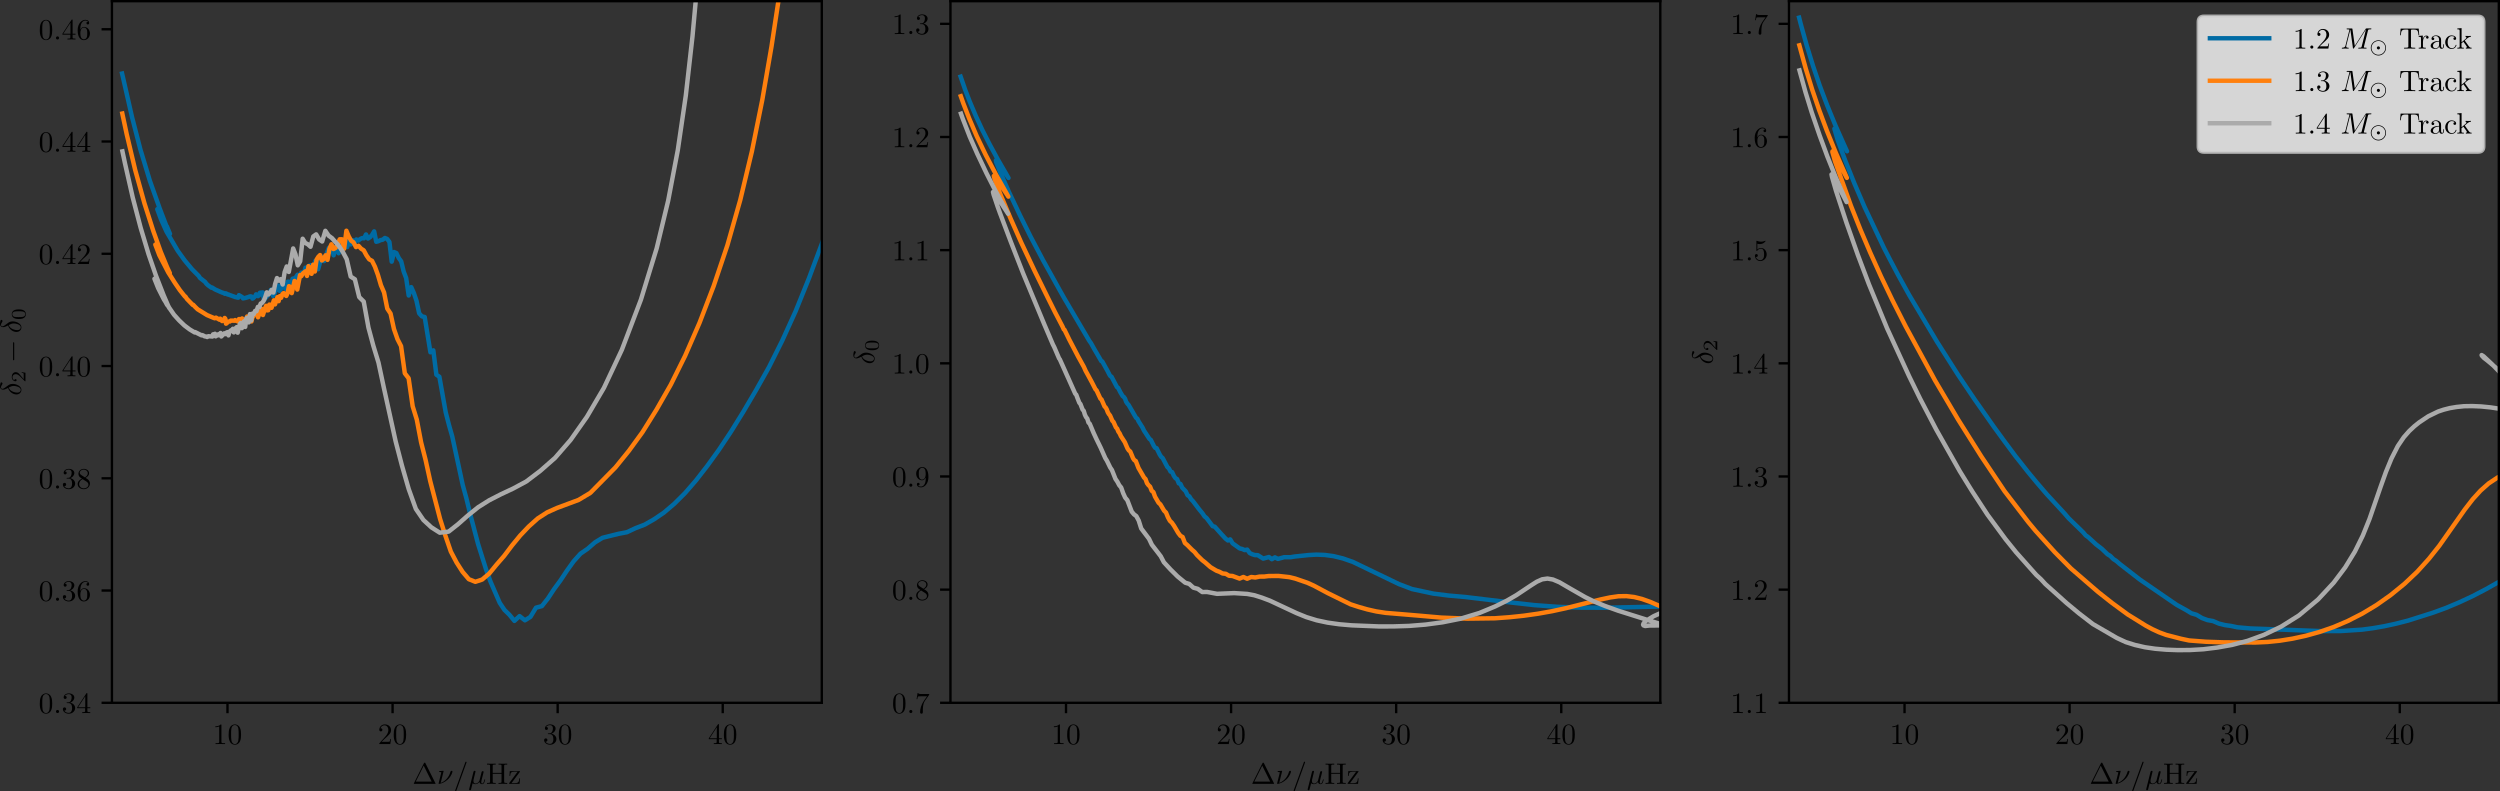 <?xml version="1.0" encoding="UTF-8" standalone="no"?>
<svg
   width="842.974pt"
   height="266.809pt"
   viewBox="0 0 842.974 266.809"
   version="1.1"
   id="svg211"
   sodipodi:docname="inner_phase_shift.svg"
   inkscape:version="1.4 (e7c3feb100, 2024-10-09)"
   xmlns:inkscape="http://www.inkscape.org/namespaces/inkscape"
   xmlns:sodipodi="http://sodipodi.sourceforge.net/DTD/sodipodi-0.dtd"
   xmlns:xlink="http://www.w3.org/1999/xlink"
   xmlns="http://www.w3.org/2000/svg"
   xmlns:svg="http://www.w3.org/2000/svg">
  <rect x="0" y="0" width="842.974" height="266.809" fill="#333333" stroke="none"/>
  <sodipodi:namedview
     id="namedview211"
     pagecolor="#ffffff"
     bordercolor="#999999"
     borderopacity="1"
     inkscape:showpageshadow="0"
     inkscape:pageopacity="0"
     inkscape:pagecheckerboard="0"
     inkscape:deskcolor="#d1d1d1"
     inkscape:document-units="pt"
     inkscape:zoom="1.2332524"
     inkscape:cx="574.9026"
     inkscape:cy="227.44736"
     inkscape:window-width="2256"
     inkscape:window-height="1471"
     inkscape:window-x="0"
     inkscape:window-y="33"
     inkscape:window-maximized="1"
     inkscape:current-layer="svg211" />
  <defs
     id="defs38">
    <g
       id="g29">
      <g
         id="glyph-0-0">
        <path
           d="m 2.938,-6.375 c 0,-0.25 0,-0.266 -0.234,-0.266 C 2.078,-6 1.203,-6 0.891,-6 v 0.312 c 0.203,0 0.781,0 1.297,-0.266 v 5.172 c 0,0.359 -0.031,0.469 -0.922,0.469 h -0.312 V 0 c 0.344,-0.031 1.203,-0.031 1.609,-0.031 0.391,0 1.266,0 1.609,0.031 v -0.312 h -0.312 c -0.906,0 -0.922,-0.109 -0.922,-0.469 z m 0,0"
           id="path1" />
      </g>
      <g
         id="glyph-0-1">
        <path
           d="m 4.578,-3.188 c 0,-0.797 -0.047,-1.594 -0.391,-2.328 -0.453,-0.969 -1.281,-1.125 -1.688,-1.125 -0.609,0 -1.328,0.266 -1.75,1.188 -0.312,0.688 -0.359,1.469 -0.359,2.266 0,0.75 0.031,1.641 0.453,2.406 0.422,0.797 1.156,1 1.641,1 0.531,0 1.297,-0.203 1.734,-1.156 0.312,-0.688 0.359,-1.469 0.359,-2.25 z M 2.484,0 C 2.094,0 1.5,-0.25 1.328,-1.203 1.219,-1.797 1.219,-2.719 1.219,-3.312 c 0,-0.641 0,-1.297 0.078,-1.828 0.188,-1.188 0.938,-1.281 1.188,-1.281 0.328,0 0.984,0.188 1.172,1.172 0.109,0.562 0.109,1.312 0.109,1.938 0,0.75 0,1.422 -0.109,2.062 C 3.5,-0.297 2.938,0 2.484,0 Z m 0,0"
           id="path2" />
      </g>
      <g
         id="glyph-0-2">
        <path
           d="m 1.266,-0.766 1.062,-1.031 c 1.547,-1.375 2.141,-1.906 2.141,-2.906 0,-1.141 -0.891,-1.938 -2.109,-1.938 -1.125,0 -1.859,0.922 -1.859,1.812 0,0.547 0.5,0.547 0.531,0.547 0.172,0 0.516,-0.109 0.516,-0.531 0,-0.25 -0.188,-0.516 -0.531,-0.516 -0.078,0 -0.094,0 -0.125,0.016 0.219,-0.656 0.766,-1.016 1.344,-1.016 0.906,0 1.328,0.812 1.328,1.625 C 3.562,-3.906 3.078,-3.125 2.516,-2.5 l -1.906,2.125 C 0.5,-0.266 0.5,-0.234 0.5,0 H 4.203 L 4.469,-1.734 H 4.234 C 4.172,-1.438 4.109,-1 4,-0.844 3.938,-0.766 3.281,-0.766 3.062,-0.766 Z m 0,0"
           id="path3" />
      </g>
      <g
         id="glyph-0-3">
        <path
           d="m 2.891,-3.516 c 0.812,-0.266 1.391,-0.953 1.391,-1.75 0,-0.812 -0.875,-1.375 -1.828,-1.375 -1,0 -1.766,0.594 -1.766,1.359 0,0.328 0.219,0.516 0.516,0.516 0.297,0 0.5,-0.219 0.5,-0.516 0,-0.484 -0.469,-0.484 -0.609,-0.484 0.297,-0.5 0.953,-0.625 1.312,-0.625 0.422,0 0.969,0.219 0.969,1.109 0,0.125 -0.031,0.703 -0.281,1.141 C 2.797,-3.656 2.453,-3.625 2.203,-3.625 2.125,-3.609 1.891,-3.594 1.812,-3.594 c -0.078,0.016 -0.141,0.031 -0.141,0.125 0,0.109 0.062,0.109 0.234,0.109 h 0.438 c 0.812,0 1.188,0.672 1.188,1.656 0,1.359 -0.688,1.641 -1.125,1.641 -0.438,0 -1.188,-0.172 -1.531,-0.75 0.344,0.047 0.656,-0.172 0.656,-0.547 0,-0.359 -0.266,-0.562 -0.547,-0.562 -0.25,0 -0.562,0.141 -0.562,0.578 0,0.906 0.922,1.562 2.016,1.562 1.219,0 2.125,-0.906 2.125,-1.922 0,-0.812 -0.641,-1.594 -1.672,-1.812 z m 0,0"
           id="path4" />
      </g>
      <g
         id="glyph-0-4">
        <path
           d="m 2.938,-1.641 v 0.859 c 0,0.359 -0.031,0.469 -0.766,0.469 H 1.969 V 0 C 2.375,-0.031 2.891,-0.031 3.312,-0.031 c 0.422,0 0.938,0 1.359,0.031 v -0.312 h -0.219 c -0.734,0 -0.75,-0.109 -0.75,-0.469 V -1.641 H 4.688 v -0.312 H 3.703 v -4.531 c 0,-0.203 0,-0.266 -0.172,-0.266 -0.078,0 -0.109,0 -0.188,0.125 l -3.062,4.672 v 0.312 z m 0.047,-0.312 H 0.562 l 2.422,-3.719 z m 0,0"
           id="path5" />
      </g>
      <g
         id="glyph-0-5">
        <path
           d="m 4.406,-6.953 c -0.062,-0.141 -0.094,-0.188 -0.266,-0.188 -0.156,0 -0.188,0.047 -0.25,0.188 l -3.375,6.75 C 0.469,-0.109 0.469,-0.094 0.469,-0.078 0.469,0 0.531,0 0.688,0 h 6.922 c 0.156,0 0.219,0 0.219,-0.078 0,-0.016 0,-0.031 -0.047,-0.125 z m -0.578,0.812 2.688,5.391 h -5.375 z m 0,0"
           id="path6" />
      </g>
      <g
         id="glyph-0-6">
        <path
           d="m 4.359,-7.094 c 0.062,-0.141 0.062,-0.156 0.062,-0.188 0,-0.109 -0.094,-0.203 -0.203,-0.203 C 4.078,-7.484 4.031,-7.375 4,-7.281 L 0.609,2.109 C 0.562,2.25 0.562,2.266 0.562,2.297 0.562,2.406 0.641,2.5 0.75,2.5 0.891,2.5 0.938,2.391 0.969,2.297 Z m 0,0"
           id="path7" />
      </g>
      <g
         id="glyph-0-7">
        <path
           d="M 6.109,-6.031 C 6.109,-6.391 6.125,-6.5 6.891,-6.5 h 0.25 v -0.312 c -0.359,0.031 -1.094,0.031 -1.469,0.031 -0.375,0 -1.125,0 -1.469,-0.031 V -6.5 H 4.438 c 0.766,0 0.781,0.109 0.781,0.469 v 2.328 H 2.25 V -6.031 C 2.25,-6.391 2.266,-6.5 3.031,-6.5 h 0.234 v -0.312 c -0.344,0.031 -1.078,0.031 -1.469,0.031 -0.375,0 -1.125,0 -1.469,-0.031 V -6.5 H 0.562 c 0.766,0 0.797,0.109 0.797,0.469 v 5.25 c 0,0.359 -0.031,0.469 -0.797,0.469 H 0.328 V 0 c 0.344,-0.031 1.094,-0.031 1.469,-0.031 0.375,0 1.125,0 1.469,0.031 V -0.312 H 3.031 C 2.266,-0.312 2.25,-0.422 2.25,-0.781 v -2.609 h 2.969 v 2.609 c 0,0.359 -0.016,0.469 -0.781,0.469 H 4.203 V 0 c 0.344,-0.031 1.078,-0.031 1.453,-0.031 0.391,0 1.125,0 1.484,0.031 v -0.312 h -0.25 c -0.766,0 -0.781,-0.109 -0.781,-0.469 z m 0,0"
           id="path8" />
      </g>
      <g
         id="glyph-0-8">
        <path
           d="m 3.891,-4 c 0.094,-0.109 0.094,-0.125 0.094,-0.172 0,-0.125 -0.094,-0.125 -0.266,-0.125 H 0.531 L 0.422,-2.688 h 0.25 c 0.062,-1.016 0.25,-1.391 1.344,-1.391 H 3.156 L 0.375,-0.312 C 0.281,-0.203 0.281,-0.188 0.281,-0.141 0.281,0 0.344,0 0.531,0 H 3.828 L 4,-1.859 H 3.75 C 3.656,-0.688 3.453,-0.25 2.297,-0.25 h -1.188 z m 0,0"
           id="path9" />
      </g>
      <g
         id="glyph-0-9">
        <path
           d="m 1.312,-3.266 v -0.25 c 0,-2.516 1.234,-2.875 1.75,-2.875 0.234,0 0.656,0.062 0.875,0.406 -0.156,0 -0.547,0 -0.547,0.438 0,0.312 0.234,0.469 0.453,0.469 0.156,0 0.469,-0.094 0.469,-0.484 0,-0.594 -0.438,-1.078 -1.266,-1.078 -1.281,0 -2.625,1.281 -2.625,3.484 0,2.672 1.156,3.375 2.078,3.375 1.109,0 2.062,-0.938 2.062,-2.25 0,-1.266 -0.891,-2.219 -2,-2.219 -0.672,0 -1.047,0.5 -1.25,0.984 z M 2.5,-0.062 c -0.625,0 -0.922,-0.594 -0.984,-0.75 -0.188,-0.469 -0.188,-1.266 -0.188,-1.438 0,-0.781 0.328,-1.781 1.219,-1.781 0.172,0 0.625,0 0.938,0.625 0.172,0.359 0.172,0.875 0.172,1.359 0,0.484 0,0.984 -0.172,1.344 C 3.188,-0.109 2.734,-0.062 2.5,-0.062 Z m 0,0"
           id="path10" />
      </g>
      <g
         id="glyph-0-10">
        <path
           d="m 1.625,-4.562 c -0.453,-0.297 -0.5,-0.625 -0.5,-0.797 0,-0.609 0.656,-1.031 1.359,-1.031 0.719,0 1.359,0.516 1.359,1.234 0,0.578 -0.391,1.047 -0.984,1.391 z m 1.453,0.953 C 3.797,-3.984 4.281,-4.5 4.281,-5.156 c 0,-0.922 -0.875,-1.484 -1.781,-1.484 -1,0 -1.812,0.734 -1.812,1.672 0,0.172 0.016,0.625 0.438,1.094 0.109,0.109 0.484,0.359 0.734,0.531 C 1.281,-3.047 0.422,-2.5 0.422,-1.5 c 0,1.047 1.016,1.719 2.062,1.719 1.125,0 2.078,-0.828 2.078,-1.891 0,-0.359 -0.109,-0.812 -0.5,-1.234 C 3.875,-3.109 3.719,-3.203 3.078,-3.609 Z m -1,0.422 1.234,0.781 c 0.281,0.188 0.75,0.484 0.75,1.094 0,0.734 -0.75,1.25 -1.562,1.25 -0.859,0 -1.578,-0.609 -1.578,-1.438 0,-0.578 0.312,-1.219 1.156,-1.688 z m 0,0"
           id="path11" />
      </g>
      <g
         id="glyph-0-11">
        <path
           d="m 4.75,-6.078 c 0.078,-0.109 0.078,-0.125 0.078,-0.344 H 2.406 c -1.203,0 -1.234,-0.125 -1.266,-0.312 h -0.25 L 0.562,-4.688 h 0.25 c 0.031,-0.156 0.109,-0.781 0.25,-0.906 0.062,-0.062 0.844,-0.062 0.969,-0.062 h 2.062 C 3.984,-5.5 3.203,-4.406 2.984,-4.078 2.078,-2.734 1.75,-1.344 1.75,-0.328 c 0,0.094 0,0.547 0.469,0.547 0.453,0 0.453,-0.453 0.453,-0.547 V -0.844 c 0,-0.547 0.031,-1.094 0.109,-1.625 0.047,-0.234 0.172,-1.094 0.625,-1.703 z m 0,0"
           id="path12" />
      </g>
      <g
         id="glyph-0-12">
        <path
           d="m 3.656,-3.172 v 0.328 c 0,2.328 -1.031,2.781 -1.609,2.781 -0.172,0 -0.719,-0.016 -0.984,-0.359 0.438,0 0.516,-0.281 0.516,-0.453 0,-0.312 -0.234,-0.453 -0.453,-0.453 -0.156,0 -0.453,0.078 -0.453,0.469 0,0.672 0.531,1.078 1.375,1.078 1.297,0 2.516,-1.359 2.516,-3.5 0,-2.688 -1.156,-3.359 -2.047,-3.359 -0.547,0 -1.031,0.188 -1.453,0.625 -0.422,0.453 -0.641,0.875 -0.641,1.625 0,1.234 0.875,2.219 1.984,2.219 0.609,0 1.016,-0.422 1.25,-1 z M 2.422,-2.406 c -0.156,0 -0.625,0 -0.922,-0.625 -0.188,-0.375 -0.188,-0.859 -0.188,-1.359 0,-0.531 0,-1 0.219,-1.375 0.266,-0.5 0.641,-0.625 0.984,-0.625 0.469,0 0.797,0.344 0.969,0.781 0.109,0.328 0.156,0.953 0.156,1.406 0,0.828 -0.344,1.797 -1.219,1.797 z m 0,0"
           id="path13" />
      </g>
      <g
         id="glyph-0-13">
        <path
           d="m 4.469,-2 c 0,-1.188 -0.812,-2.188 -1.891,-2.188 -0.469,0 -0.906,0.156 -1.266,0.516 V -5.625 c 0.203,0.062 0.531,0.125 0.844,0.125 1.234,0 1.938,-0.906 1.938,-1.031 0,-0.062 -0.031,-0.109 -0.109,-0.109 0,0 -0.031,0 -0.078,0.031 C 3.703,-6.516 3.219,-6.312 2.547,-6.312 2.156,-6.312 1.688,-6.391 1.219,-6.594 1.141,-6.625 1.125,-6.625 1.109,-6.625 1,-6.625 1,-6.547 1,-6.391 V -3.438 c 0,0.172 0,0.25 0.141,0.25 0.078,0 0.094,-0.016 0.141,-0.078 C 1.391,-3.422 1.75,-3.969 2.562,-3.969 c 0.516,0 0.766,0.453 0.844,0.641 0.156,0.375 0.188,0.75 0.188,1.25 0,0.359 0,0.953 -0.25,1.375 C 3.109,-0.312 2.734,-0.062 2.281,-0.062 c -0.719,0 -1.297,-0.531 -1.469,-1.109 0.031,0 0.062,0.016 0.172,0.016 0.328,0 0.5,-0.25 0.5,-0.484 0,-0.25 -0.172,-0.5 -0.5,-0.5 C 0.844,-2.141 0.5,-2.062 0.5,-1.609 0.5,-0.75 1.188,0.219 2.297,0.219 3.453,0.219 4.469,-0.734 4.469,-2 Z m 0,0"
           id="path14" />
      </g>
      <g
         id="glyph-0-14">
        <path
           d="m 1.906,-0.531 c 0,-0.281 -0.234,-0.531 -0.516,-0.531 -0.297,0 -0.531,0.25 -0.531,0.531 C 0.859,-0.234 1.094,0 1.391,0 1.672,0 1.906,-0.234 1.906,-0.531 Z m 0,0"
           id="path15" />
      </g>
      <g
         id="glyph-0-15">
        <path
           d="m 6.641,-6.75 h -6.094 l -0.188,2.25 h 0.25 C 0.75,-6.109 0.891,-6.438 2.406,-6.438 c 0.172,0 0.438,0 0.531,0.016 0.219,0.047 0.219,0.156 0.219,0.375 v 5.266 c 0,0.328 0,0.469 -1.047,0.469 H 1.703 V 0 C 2.109,-0.031 3.125,-0.031 3.594,-0.031 c 0.453,0 1.484,0 1.891,0.031 v -0.312 h -0.406 c -1.047,0 -1.047,-0.141 -1.047,-0.469 v -5.266 c 0,-0.188 0,-0.328 0.188,-0.375 0.109,-0.016 0.375,-0.016 0.562,-0.016 1.516,0 1.656,0.328 1.797,1.938 h 0.25 z m 0,0"
           id="path16" />
      </g>
      <g
         id="glyph-0-16">
        <path
           d="M 1.672,-3.312 V -4.406 L 0.281,-4.297 v 0.312 c 0.703,0 0.781,0.062 0.781,0.562 V -0.75 c 0,0.438 -0.109,0.438 -0.781,0.438 V 0 c 0.391,-0.016 0.859,-0.031 1.141,-0.031 0.391,0 0.859,0 1.266,0.031 V -0.312 H 2.469 c -0.734,0 -0.75,-0.109 -0.75,-0.469 V -2.312 c 0,-0.984 0.422,-1.875 1.172,-1.875 0.062,0 0.094,0 0.109,0.016 -0.031,0 -0.234,0.125 -0.234,0.391 0,0.266 0.219,0.422 0.438,0.422 0.172,0 0.422,-0.125 0.422,-0.438 0,-0.312 -0.312,-0.609 -0.734,-0.609 -0.734,0 -1.094,0.672 -1.219,1.094 z m 0,0"
           id="path17" />
      </g>
      <g
         id="glyph-0-17">
        <path
           d="m 3.312,-0.75 c 0.047,0.391 0.312,0.812 0.781,0.812 0.219,0 0.828,-0.141 0.828,-0.953 v -0.562 h -0.25 v 0.562 c 0,0.578 -0.25,0.641 -0.359,0.641 -0.328,0 -0.375,-0.453 -0.375,-0.5 v -1.984 c 0,-0.422 0,-0.812 -0.359,-1.188 C 3.188,-4.312 2.688,-4.469 2.219,-4.469 c -0.828,0 -1.516,0.469 -1.516,1.125 0,0.297 0.203,0.469 0.469,0.469 0.281,0 0.453,-0.203 0.453,-0.453 0,-0.125 -0.047,-0.453 -0.516,-0.453 C 1.391,-4.141 1.875,-4.25 2.188,-4.25 c 0.5,0 1.062,0.391 1.062,1.281 v 0.359 c -0.516,0.031 -1.203,0.062 -1.828,0.359 -0.75,0.344 -1,0.859 -1,1.297 0,0.812 0.969,1.062 1.594,1.062 0.656,0 1.109,-0.406 1.297,-0.859 z M 3.25,-2.391 v 1 c 0,0.938 -0.719,1.281 -1.172,1.281 -0.484,0 -0.891,-0.344 -0.891,-0.844 0,-0.547 0.422,-1.375 2.062,-1.438 z m 0,0"
           id="path18" />
      </g>
      <g
         id="glyph-0-18">
        <path
           d="m 1.172,-2.172 c 0,-1.625 0.812,-2.047 1.344,-2.047 0.094,0 0.719,0.016 1.062,0.375 -0.406,0.031 -0.469,0.328 -0.469,0.453 0,0.266 0.188,0.453 0.453,0.453 0.266,0 0.469,-0.156 0.469,-0.469 0,-0.672 -0.766,-1.062 -1.531,-1.062 -1.25,0 -2.156,1.078 -2.156,2.312 0,1.281 0.984,2.266 2.141,2.266 1.328,0 1.656,-1.203 1.656,-1.297 0,-0.094 -0.109,-0.094 -0.141,-0.094 -0.078,0 -0.109,0.031 -0.125,0.094 -0.281,0.922 -0.938,1.047 -1.297,1.047 -0.531,0 -1.406,-0.422 -1.406,-2.031 z m 0,0"
           id="path19" />
      </g>
      <g
         id="glyph-0-19">
        <path
           d="m 1.062,-0.75 c 0,0.438 -0.109,0.438 -0.781,0.438 V 0 c 0.328,-0.016 0.797,-0.031 1.078,-0.031 0.312,0 0.703,0.016 1.109,0.031 v -0.312 c -0.672,0 -0.781,0 -0.781,-0.438 v -1.031 l 0.641,-0.547 c 0.766,1.047 1.188,1.609 1.188,1.797 0,0.188 -0.172,0.219 -0.359,0.219 V 0 c 0.266,-0.016 0.859,-0.031 1.078,-0.031 0.281,0 0.578,0.016 0.859,0.031 v -0.312 c -0.375,0 -0.594,0 -0.969,-0.531 L 2.859,-2.625 c -0.016,-0.016 -0.062,-0.078 -0.062,-0.109 0,-0.031 0.719,-0.641 0.812,-0.719 0.625,-0.5 1.047,-0.531 1.25,-0.531 v -0.312 c -0.281,0.031 -0.406,0.031 -0.688,0.031 -0.359,0 -0.984,-0.016 -1.125,-0.031 v 0.312 c 0.188,0 0.297,0.109 0.297,0.25 0,0.203 -0.141,0.312 -0.219,0.391 l -1.406,1.203 v -4.781 L 0.281,-6.812 V -6.5 c 0.703,0 0.781,0.062 0.781,0.562 z m 0,0"
           id="path20" />
      </g>
      <g
         id="glyph-1-0">
        <path
           d="m 2.234,-4.297 c 0,-0.016 0,-0.109 -0.125,-0.109 -0.234,0 -0.969,0.078 -1.219,0.094 -0.078,0.016 -0.188,0.031 -0.188,0.203 0,0.125 0.078,0.125 0.234,0.125 0.484,0 0.5,0.062 0.5,0.172 0,0.062 -0.125,0.531 -0.188,0.797 L 0.641,-0.562 C 0.594,-0.422 0.531,-0.141 0.531,-0.125 0.531,-0.016 0.625,0 0.688,0 h 0.141 c 0.703,-0.125 1.781,-0.516 2.812,-1.469 1.312,-1.219 1.578,-2.578 1.578,-2.672 0,-0.172 -0.109,-0.266 -0.281,-0.266 -0.078,0 -0.312,0.047 -0.391,0.328 -0.641,2.266 -2.156,3.375 -3.297,3.75 z m 0,0"
           id="path21" />
      </g>
      <g
         id="glyph-1-1">
        <path
           d="m 2.297,-3.5 c 0.062,-0.203 0.156,-0.594 0.156,-0.641 0,-0.172 -0.125,-0.266 -0.297,-0.266 -0.016,0 -0.297,0.016 -0.391,0.359 l -1.438,5.766 c -0.031,0.125 -0.031,0.141 -0.031,0.172 0,0.141 0.109,0.266 0.281,0.266 0.203,0 0.328,-0.188 0.344,-0.219 C 0.969,1.859 1.094,1.328 1.469,-0.203 1.797,0.062 2.25,0.109 2.438,0.109 c 0.703,0 1.094,-0.453 1.328,-0.734 0.094,0.453 0.469,0.734 0.906,0.734 0.344,0 0.578,-0.234 0.734,-0.547 0.172,-0.359 0.297,-0.969 0.297,-0.984 0,-0.109 -0.094,-0.109 -0.125,-0.109 -0.094,0 -0.109,0.047 -0.141,0.188 -0.156,0.641 -0.344,1.234 -0.75,1.234 -0.266,0 -0.297,-0.266 -0.297,-0.453 0,-0.219 0.109,-0.688 0.188,-1.047 L 4.859,-2.688 C 4.891,-2.828 5,-3.203 5.031,-3.359 5.078,-3.594 5.188,-3.969 5.188,-4.031 c 0,-0.172 -0.141,-0.266 -0.297,-0.266 -0.047,0 -0.312,0.016 -0.391,0.344 l -0.469,1.875 c -0.109,0.5 -0.219,0.906 -0.25,1.016 -0.016,0.047 -0.484,0.953 -1.297,0.953 -0.5,0 -0.734,-0.328 -0.734,-0.875 0,-0.281 0.062,-0.562 0.141,-0.844 z m 0,0"
           id="path22" />
      </g>
      <g
         id="glyph-1-2">
        <path
           d="m 1.906,-0.531 c 0,-0.281 -0.234,-0.531 -0.516,-0.531 -0.297,0 -0.531,0.25 -0.531,0.531 C 0.859,-0.234 1.094,0 1.391,0 1.672,0 1.906,-0.234 1.906,-0.531 Z m 0,0"
           id="path23" />
      </g>
      <g
         id="glyph-1-3">
        <path
           d="M 9.234,-6.047 C 9.328,-6.406 9.344,-6.5 10.094,-6.5 c 0.219,0 0.312,0 0.312,-0.203 0,-0.109 -0.094,-0.109 -0.266,-0.109 h -1.312 c -0.266,0 -0.281,0 -0.391,0.188 L 4.797,-0.938 4.016,-6.578 C 3.984,-6.812 3.969,-6.812 3.703,-6.812 H 2.344 c -0.188,0 -0.297,0 -0.297,0.188 0,0.125 0.094,0.125 0.281,0.125 0.141,0 0.312,0.016 0.438,0.016 0.156,0.031 0.219,0.047 0.219,0.172 0,0.031 -0.016,0.062 -0.047,0.188 l -1.266,5.062 c -0.094,0.406 -0.266,0.719 -1.078,0.75 -0.047,0 -0.172,0.016 -0.172,0.188 0,0.094 0.062,0.125 0.141,0.125 0.312,0 0.656,-0.031 1,-0.031 C 1.891,-0.031 2.25,0 2.578,0 c 0.047,0 0.188,0 0.188,-0.203 0,-0.109 -0.109,-0.109 -0.188,-0.109 -0.562,0 -0.672,-0.203 -0.672,-0.438 0,-0.062 0,-0.125 0.031,-0.234 L 3.297,-6.406 H 3.312 l 0.859,6.172 C 4.188,-0.109 4.203,0 4.312,0 4.422,0 4.484,-0.109 4.531,-0.172 l 4.031,-6.312 h 0.016 l -1.438,5.703 c -0.094,0.391 -0.109,0.469 -0.906,0.469 -0.156,0 -0.266,0 -0.266,0.188 C 5.969,0 6.078,0 6.109,0 6.391,0 7.062,-0.031 7.344,-0.031 7.75,-0.031 8.188,0 8.594,0 8.656,0 8.781,0 8.781,-0.203 8.781,-0.312 8.688,-0.312 8.5,-0.312 c -0.359,0 -0.641,0 -0.641,-0.172 0,-0.047 0,-0.062 0.047,-0.25 z m 0,0"
           id="path24" />
      </g>
      <g
         id="glyph-2-0">
        <path
           d="m -4.359,-2.625 c 0.297,1.234 1.594,2.203 2.797,2.203 0.969,0 1.688,-0.641 1.688,-1.578 0,-1.156 -1.578,-1.984 -2.953,-1.984 -0.906,0 -1.406,0.391 -1.844,0.734 C -5.125,-2.891 -5.875,-2.297 -6.312,-2.297 c -0.219,0 -0.453,-0.203 -0.453,-0.547 0,-0.312 0.125,-0.5 0.266,-0.719 0.125,-0.203 0.25,-0.391 0.25,-0.547 0,-0.25 -0.234,-0.391 -0.406,-0.391 -0.219,0 -0.234,0.156 -0.328,0.516 -0.109,0.516 -0.109,0.656 -0.109,0.812 0,0.781 0.438,1.141 1.031,1.141 0.547,0 1.094,-0.297 1.703,-0.594 z m 0.219,-0.125 c 0.469,-0.25 1,-0.547 1.719,-0.547 0.656,0 2.328,0.375 2.328,1.297 0,0.547 -0.422,0.969 -1.188,0.969 -0.625,0 -2.5,-0.375 -2.859,-1.719 z m 0,0"
           id="path25" />
      </g>
      <g
         id="glyph-3-0">
        <path
           d="m -1.266,-3.516 v 0.234 c 0.156,0.016 0.562,0.094 0.625,0.188 0.047,0.047 0.047,0.578 0.047,0.688 V -1.125 c -0.641,-0.734 -0.844,-0.984 -1.172,-1.391 -0.406,-0.516 -0.844,-1 -1.5,-1 -0.844,0 -1.359,0.734 -1.359,1.625 0,0.859 0.609,1.453 1.25,1.453 0.344,0 0.391,-0.297 0.391,-0.375 0,-0.156 -0.125,-0.359 -0.375,-0.359 -0.125,0 -0.375,0.047 -0.375,0.406 C -4.219,-0.984 -4.375,-1.453 -4.375,-1.781 c 0,-0.703 0.547,-1.062 1.109,-1.062 0.609,0 1.078,0.438 1.328,0.656 l 1.672,1.672 C -0.203,-0.438 -0.188,-0.438 0,-0.438 v -2.875 z m 0,0"
           id="path26" />
      </g>
      <g
         id="glyph-3-1">
        <path
           d="m -2.219,-3.594 c -0.766,0 -1.328,0.094 -1.812,0.406 -0.312,0.219 -0.594,0.656 -0.594,1.203 0,1.625 1.906,1.625 2.406,1.625 0.5,0 2.359,0 2.359,-1.625 0,-1.609 -1.859,-1.609 -2.359,-1.609 z m 2.156,1.609 c 0,0.328 -0.188,0.75 -0.75,0.891 C -1.219,-1 -1.797,-1 -2.312,-1 -2.828,-1 -3.359,-1 -3.734,-1.094 -4.281,-1.25 -4.438,-1.688 -4.438,-1.984 c 0,-0.375 0.234,-0.734 0.641,-0.859 0.375,-0.109 0.875,-0.125 1.484,-0.125 0.516,0 1.031,0 1.469,0.094 0.641,0.141 0.781,0.609 0.781,0.891 z m 0,0"
           id="path27" />
      </g>
      <g
         id="glyph-4-0">
        <path
           d="m -2.297,-6.562 c 0,-0.172 0,-0.359 -0.203,-0.359 -0.188,0 -0.188,0.188 -0.188,0.359 v 5.391 c 0,0.172 0,0.344 0.188,0.344 0.203,0 0.203,-0.172 0.203,-0.344 z m 0,0"
           id="path28" />
      </g>
      <g
         id="glyph-5-0">
        <path
           d="m 5.672,-1.734 c 0,-1.438 -1.156,-2.578 -2.562,-2.578 -1.422,0 -2.578,1.156 -2.578,2.562 0,1.422 1.172,2.578 2.578,2.578 1.422,0 2.562,-1.172 2.562,-2.562 z m -2.562,2.312 c -1.297,0 -2.328,-1.047 -2.328,-2.312 0,-1.297 1.047,-2.344 2.328,-2.344 1.297,0 2.328,1.062 2.328,2.328 0,1.297 -1.047,2.328 -2.328,2.328 z M 3.625,-1.734 c 0,-0.297 -0.234,-0.531 -0.516,-0.531 -0.312,0 -0.531,0.25 -0.531,0.516 0,0.297 0.25,0.531 0.531,0.531 0.312,0 0.516,-0.25 0.516,-0.516 z m 0,0"
           id="path29" />
      </g>
    </g>
    <clipPath
       id="clip-0">
      <path
         clip-rule="nonzero"
         d="M 50,10.801 H 287.723 V 244 H 50 Z m 0,0"
         id="path30" />
    </clipPath>
    <clipPath
       id="clip-1">
      <path
         clip-rule="nonzero"
         d="M 50,10.801 H 287.723 V 208 H 50 Z m 0,0"
         id="path31" />
    </clipPath>
    <clipPath
       id="clip-2">
      <path
         clip-rule="nonzero"
         d="M 50,10.801 H 287.723 V 192 H 50 Z m 0,0"
         id="path32" />
    </clipPath>
    <clipPath
       id="clip-3">
      <path
         clip-rule="nonzero"
         d="M 333,35 H 570.461 V 237 H 333 Z m 0,0"
         id="path33" />
    </clipPath>
    <clipPath
       id="clip-4">
      <path
         clip-rule="nonzero"
         d="M 333,41 H 570.461 V 229 H 333 Z m 0,0"
         id="path34" />
    </clipPath>
    <clipPath
       id="clip-5">
      <path
         clip-rule="nonzero"
         d="M 333,47 H 570.461 V 247.383 H 333 Z m 0,0"
         id="path35" />
    </clipPath>
    <clipPath
       id="clip-6">
      <path
         clip-rule="nonzero"
         d="M 616,15 H 853.199 V 225 H 616 Z m 0,0"
         id="path36" />
    </clipPath>
    <clipPath
       id="clip-7">
      <path
         clip-rule="nonzero"
         d="M 616,24 H 853.199 V 229 H 616 Z m 0,0"
         id="path37" />
    </clipPath>
    <clipPath
       id="clip-8">
      <path
         clip-rule="nonzero"
         d="M 616,33 H 853.199 V 231 H 616 Z m 0,0"
         id="path38" />
    </clipPath>
  </defs>
  <path
     fill="none"
     stroke-width="0.8"
     stroke-linecap="butt"
     stroke-linejoin="round"
     stroke="#000000"
     stroke-opacity="1"
     stroke-miterlimit="10"
     d="m 76.707,236.982 v 3.5"
     id="path40" />
  <g
     fill="#000000"
     fill-opacity="1"
     id="g41"
     transform="translate(-10.625,-10.401)">
    <use
       xlink:href="#glyph-0-0"
       x="82.35"
       y="261.3"
       id="use40" />
    <use
       xlink:href="#glyph-0-1"
       x="87.332"
       y="261.3"
       id="use41" />
  </g>
  <path
     fill="none"
     stroke-width="0.8"
     stroke-linecap="butt"
     stroke-linejoin="round"
     stroke="#000000"
     stroke-opacity="1"
     stroke-miterlimit="10"
     d="m 132.371,236.982 v 3.5"
     id="path41" />
  <g
     fill="#000000"
     fill-opacity="1"
     id="g43"
     transform="translate(-10.625,-10.401)">
    <use
       xlink:href="#glyph-0-2"
       x="138.014"
       y="261.3"
       id="use42" />
    <use
       xlink:href="#glyph-0-1"
       x="142.995"
       y="261.3"
       id="use43" />
  </g>
  <path
     fill="none"
     stroke-width="0.8"
     stroke-linecap="butt"
     stroke-linejoin="round"
     stroke="#000000"
     stroke-opacity="1"
     stroke-miterlimit="10"
     d="m 188.035,236.982 v 3.5"
     id="path43" />
  <g
     fill="#000000"
     fill-opacity="1"
     id="g45"
     transform="translate(-10.625,-10.401)">
    <use
       xlink:href="#glyph-0-3"
       x="193.678"
       y="261.3"
       id="use44" />
    <use
       xlink:href="#glyph-0-1"
       x="198.659"
       y="261.3"
       id="use45" />
  </g>
  <path
     fill="none"
     stroke-width="0.8"
     stroke-linecap="butt"
     stroke-linejoin="round"
     stroke="#000000"
     stroke-opacity="1"
     stroke-miterlimit="10"
     d="m 243.699,236.982 v 3.5"
     id="path45" />
  <g
     fill="#000000"
     fill-opacity="1"
     id="g47"
     transform="translate(-10.625,-10.401)">
    <use
       xlink:href="#glyph-0-4"
       x="249.341"
       y="261.3"
       id="use46" />
    <use
       xlink:href="#glyph-0-1"
       x="254.323"
       y="261.3"
       id="use47" />
  </g>
  <g
     fill="#000000"
     fill-opacity="1"
     id="g48"
     transform="translate(-10.625,-10.401)">
    <use
       xlink:href="#glyph-0-5"
       x="149.673"
       y="274.709"
       id="use48" />
  </g>
  <g
     fill="#000000"
     fill-opacity="1"
     id="g49"
     transform="translate(-10.625,-10.401)">
    <use
       xlink:href="#glyph-1-0"
       x="157.975"
       y="274.709"
       id="use49" />
  </g>
  <g
     fill="#000000"
     fill-opacity="1"
     id="g50"
     transform="translate(-10.625,-10.401)">
    <use
       xlink:href="#glyph-0-6"
       x="163.531"
       y="274.709"
       id="use50" />
  </g>
  <g
     fill="#000000"
     fill-opacity="1"
     id="g51"
     transform="translate(-10.625,-10.401)">
    <use
       xlink:href="#glyph-1-1"
       x="168.512"
       y="274.709"
       id="use51" />
  </g>
  <g
     fill="#000000"
     fill-opacity="1"
     id="g53"
     transform="translate(-10.625,-10.401)">
    <use
       xlink:href="#glyph-0-7"
       x="174.515"
       y="274.709"
       id="use52" />
    <use
       xlink:href="#glyph-0-8"
       x="181.987"
       y="274.709"
       id="use53" />
  </g>
  <path
     fill="none"
     stroke-width="0.8"
     stroke-linecap="butt"
     stroke-linejoin="round"
     stroke="#000000"
     stroke-opacity="1"
     stroke-miterlimit="10"
     d="m 37.742,236.982 h -3.5"
     id="path53" />
  <g
     fill="#000000"
     fill-opacity="1"
     id="g54"
     transform="translate(-10.625,-10.401)">
    <use
       xlink:href="#glyph-0-1"
       x="23.656"
       y="250.841"
       id="use54" />
  </g>
  <g
     fill="#000000"
     fill-opacity="1"
     id="g55"
     transform="translate(-10.625,-10.401)">
    <use
       xlink:href="#glyph-1-2"
       x="28.637"
       y="250.841"
       id="use55" />
  </g>
  <g
     fill="#000000"
     fill-opacity="1"
     id="g57"
     transform="translate(-10.625,-10.401)">
    <use
       xlink:href="#glyph-0-3"
       x="31.404"
       y="250.841"
       id="use56" />
    <use
       xlink:href="#glyph-0-4"
       x="36.386"
       y="250.841"
       id="use57" />
  </g>
  <path
     fill="none"
     stroke-width="0.8"
     stroke-linecap="butt"
     stroke-linejoin="round"
     stroke="#000000"
     stroke-opacity="1"
     stroke-miterlimit="10"
     d="m 37.742,199.127 h -3.5"
     id="path57" />
  <g
     fill="#000000"
     fill-opacity="1"
     id="g58"
     transform="translate(-10.625,-10.401)">
    <use
       xlink:href="#glyph-0-1"
       x="23.656"
       y="212.988"
       id="use58" />
  </g>
  <g
     fill="#000000"
     fill-opacity="1"
     id="g59"
     transform="translate(-10.625,-10.401)">
    <use
       xlink:href="#glyph-1-2"
       x="28.637"
       y="212.988"
       id="use59" />
  </g>
  <g
     fill="#000000"
     fill-opacity="1"
     id="g61"
     transform="translate(-10.625,-10.401)">
    <use
       xlink:href="#glyph-0-3"
       x="31.404"
       y="212.988"
       id="use60" />
    <use
       xlink:href="#glyph-0-9"
       x="36.386"
       y="212.988"
       id="use61" />
  </g>
  <path
     fill="none"
     stroke-width="0.8"
     stroke-linecap="butt"
     stroke-linejoin="round"
     stroke="#000000"
     stroke-opacity="1"
     stroke-miterlimit="10"
     d="m 37.742,161.275 h -3.5"
     id="path61" />
  <g
     fill="#000000"
     fill-opacity="1"
     id="g62"
     transform="translate(-10.625,-10.401)">
    <use
       xlink:href="#glyph-0-1"
       x="23.656"
       y="175.135"
       id="use62" />
  </g>
  <g
     fill="#000000"
     fill-opacity="1"
     id="g63"
     transform="translate(-10.625,-10.401)">
    <use
       xlink:href="#glyph-1-2"
       x="28.637"
       y="175.135"
       id="use63" />
  </g>
  <g
     fill="#000000"
     fill-opacity="1"
     id="g65"
     transform="translate(-10.625,-10.401)">
    <use
       xlink:href="#glyph-0-3"
       x="31.404"
       y="175.135"
       id="use64" />
    <use
       xlink:href="#glyph-0-10"
       x="36.386"
       y="175.135"
       id="use65" />
  </g>
  <path
     fill="none"
     stroke-width="0.8"
     stroke-linecap="butt"
     stroke-linejoin="round"
     stroke="#000000"
     stroke-opacity="1"
     stroke-miterlimit="10"
     d="m 37.742,123.423 h -3.5"
     id="path65" />
  <g
     fill="#000000"
     fill-opacity="1"
     id="g66"
     transform="translate(-10.625,-10.401)">
    <use
       xlink:href="#glyph-0-1"
       x="23.656"
       y="137.282"
       id="use66" />
  </g>
  <g
     fill="#000000"
     fill-opacity="1"
     id="g67"
     transform="translate(-10.625,-10.401)">
    <use
       xlink:href="#glyph-1-2"
       x="28.637"
       y="137.282"
       id="use67" />
  </g>
  <g
     fill="#000000"
     fill-opacity="1"
     id="g69"
     transform="translate(-10.625,-10.401)">
    <use
       xlink:href="#glyph-0-4"
       x="31.404"
       y="137.282"
       id="use68" />
    <use
       xlink:href="#glyph-0-1"
       x="36.386"
       y="137.282"
       id="use69" />
  </g>
  <path
     fill="none"
     stroke-width="0.8"
     stroke-linecap="butt"
     stroke-linejoin="round"
     stroke="#000000"
     stroke-opacity="1"
     stroke-miterlimit="10"
     d="m 37.742,85.568 h -3.5"
     id="path69" />
  <g
     fill="#000000"
     fill-opacity="1"
     id="g70"
     transform="translate(-10.625,-10.401)">
    <use
       xlink:href="#glyph-0-1"
       x="23.656"
       y="99.429"
       id="use70" />
  </g>
  <g
     fill="#000000"
     fill-opacity="1"
     id="g71"
     transform="translate(-10.625,-10.401)">
    <use
       xlink:href="#glyph-1-2"
       x="28.637"
       y="99.429"
       id="use71" />
  </g>
  <g
     fill="#000000"
     fill-opacity="1"
     id="g73"
     transform="translate(-10.625,-10.401)">
    <use
       xlink:href="#glyph-0-4"
       x="31.404"
       y="99.429"
       id="use72" />
    <use
       xlink:href="#glyph-0-2"
       x="36.386"
       y="99.429"
       id="use73" />
  </g>
  <path
     fill="none"
     stroke-width="0.8"
     stroke-linecap="butt"
     stroke-linejoin="round"
     stroke="#000000"
     stroke-opacity="1"
     stroke-miterlimit="10"
     d="m 37.742,47.716 h -3.5"
     id="path73" />
  <g
     fill="#000000"
     fill-opacity="1"
     id="g74"
     transform="translate(-10.625,-10.401)">
    <use
       xlink:href="#glyph-0-1"
       x="23.656"
       y="61.576"
       id="use74" />
  </g>
  <g
     fill="#000000"
     fill-opacity="1"
     id="g75"
     transform="translate(-10.625,-10.401)">
    <use
       xlink:href="#glyph-1-2"
       x="28.637"
       y="61.576"
       id="use75" />
  </g>
  <g
     fill="#000000"
     fill-opacity="1"
     id="g77"
     transform="translate(-10.625,-10.401)">
    <use
       xlink:href="#glyph-0-4"
       x="31.404"
       y="61.576"
       id="use76" />
    <use
       xlink:href="#glyph-0-4"
       x="36.386"
       y="61.576"
       id="use77" />
  </g>
  <path
     fill="none"
     stroke-width="0.8"
     stroke-linecap="butt"
     stroke-linejoin="round"
     stroke="#000000"
     stroke-opacity="1"
     stroke-miterlimit="10"
     d="m 37.742,9.861 h -3.5"
     id="path77" />
  <g
     fill="#000000"
     fill-opacity="1"
     id="g78"
     transform="translate(-10.625,-10.401)">
    <use
       xlink:href="#glyph-0-1"
       x="23.656"
       y="23.723"
       id="use78" />
  </g>
  <g
     fill="#000000"
     fill-opacity="1"
     id="g79"
     transform="translate(-10.625,-10.401)">
    <use
       xlink:href="#glyph-1-2"
       x="28.637"
       y="23.723"
       id="use79" />
  </g>
  <g
     fill="#000000"
     fill-opacity="1"
     id="g81"
     transform="translate(-10.625,-10.401)">
    <use
       xlink:href="#glyph-0-4"
       x="31.404"
       y="23.723"
       id="use80" />
    <use
       xlink:href="#glyph-0-9"
       x="36.386"
       y="23.723"
       id="use81" />
  </g>
  <g
     fill="#000000"
     fill-opacity="1"
     id="g82"
     transform="translate(-10.625,-10.401)">
    <use
       xlink:href="#glyph-2-0"
       x="17.718"
       y="143.827"
       id="use82" />
  </g>
  <g
     fill="#000000"
     fill-opacity="1"
     id="g83"
     transform="translate(-10.625,-10.401)">
    <use
       xlink:href="#glyph-3-0"
       x="19.213"
       y="139.399"
       id="use83" />
  </g>
  <g
     fill="#000000"
     fill-opacity="1"
     id="g84"
     transform="translate(-10.625,-10.401)">
    <use
       xlink:href="#glyph-4-0"
       x="17.718"
       y="132.716"
       id="use84" />
  </g>
  <g
     fill="#000000"
     fill-opacity="1"
     id="g85"
     transform="translate(-10.625,-10.401)">
    <use
       xlink:href="#glyph-2-0"
       x="17.718"
       y="122.754"
       id="use85" />
  </g>
  <g
     fill="#000000"
     fill-opacity="1"
     id="g86"
     transform="translate(-10.625,-10.401)">
    <use
       xlink:href="#glyph-3-1"
       x="19.213"
       y="118.326"
       id="use86" />
  </g>
  <g
     clip-path="url(#clip-0)"
     id="g87"
     transform="translate(-10.625,-10.401)">
    <path
       fill="none"
       stroke-width="1.5"
       stroke-linecap="square"
       stroke-linejoin="round"
       stroke="#006ba4"
       stroke-opacity="1"
       stroke-miterlimit="10"
       d="m 778.285,287.516 -0.625,0.102 -1.078,0.738 L 776.234,289 m -50.699,0 -5.617,-2.059 -6.988,-2.773 -13.633,-7.805 -6.703,-2.367 -6.652,-2.188 -6.602,-3.062 -6.559,-3.531 -6.566,-3.969 -6.539,-3.773 -12.992,-8.008 -6.504,-2.766 -6.512,-5.711 -6.578,-4.473 -6.578,-5.191 -6.555,-5.398 -17.695,-11.918 -21.852,-18.941 -6.492,-6.199 -6.25,-4.309 -6.008,-10.684 -5.883,-3.328 -5.719,-2.617 -5.555,-5.824 -5.473,-5.055 -5.34,-5.934 -5.199,-9.742 -10.215,-5.93 -4.922,-6.078 -4.816,-8.082 -4.734,-5 -4.602,-5.117 -4.461,-4.434 -4.344,-5.758 -4.23,-5.281 -4.156,-5.727 -4.082,-5.352 -3.984,-4.719 -3.875,-5.918 -3.812,-5.133 -7.391,-8.172 -3.555,-4.859 -3.469,-3.641 -3.398,-2.871 -3.336,-2.039 -3.281,-1.598 -3.25,-0.137 -3.23,1.469 -3.09,3.504 -2.859,6.461 -2.547,7.801 -2.262,9.938 -1.992,11.449 -1.758,12.414 -1.602,13.605 -1.484,14.297 -2.695,29.527 -3.91,44.676 -2.809,28.996 -1.52,13.934 -1.617,13.719 -3.457,25.695 L 394.887,289 m -81.145,0 -0.281,-1.066 -8.191,-32.938 -4.191,-16.305 -4.246,-15.312 -4.383,-14.367 -4.469,-12.961 -4.531,-12.145 -4.551,-11.25 -4.527,-9.945 -4.473,-8.941 -4.383,-7.801 -4.27,-7.246 -4.148,-6.691 -4.043,-6.078 -3.945,-5.457 -3.836,-4.934 -3.715,-4.281 -3.602,-3.582 -3.457,-2.938 -3.32,-2.258 -3.191,-1.82 -3.059,-1.168 -2.941,-1.383 -2.836,-0.535 -5.375,-1.344 -2.547,-1.555 -2.469,-2.148 -2.402,-1.645 -2.324,-2.598 -2.258,-3.148 -2.191,-3.309 -2.148,-2.918 -2.07,-3.156 -2.023,-2.555 -1.984,-0.523 -1.883,-3.113 -1.859,-1.148 -1.801,1.414 -1.734,-1.609 -1.707,2.09 -1.641,1.59 -1.602,2.391 -3.059,7.027 -1.465,3.969 -2.809,8.934 -2.645,10.07 -1.27,5.258 -1.227,4.457 -3.539,16.395 -1.109,3.895 -1.094,4.242 -2.141,12.004 -1.012,0.684 -1.027,8.211 -0.977,-0.648 -1.934,11.895 -0.934,0.219 -0.922,1.008 -0.91,4.25 -0.891,2.641 -0.879,1.953 -0.859,-2.812 -0.855,5.875 -0.844,2.223 -0.828,3.414 -0.816,1.113 -0.809,1.668 -0.793,0.363 -0.781,-3.246 -0.773,6.633 -0.766,1.027 -0.754,0.316 -0.742,-0.582 -0.738,-0.148 -0.723,-0.348 -0.719,-0.203 -0.703,3.508 -0.703,-1.188 -0.688,-0.789 -0.684,-0.438 -0.676,1.375 -0.668,-1.285 -0.656,0.055 -0.648,-0.32 -0.645,-0.508 -0.637,0.375 -0.629,-1.078 -0.625,0.832 -0.617,-1.426 -0.605,2.176 -0.605,-3.074 -0.594,0.719 -0.59,0.906 -0.582,-2.754 -0.57,2.914 -0.574,-3.867 -0.562,2.34 -0.559,-0.543 -0.555,-2.492 -0.539,2.863 -0.547,-1.598 -0.531,1.246 -0.531,-1.371 -0.527,-1.887 -0.52,-1.191 -0.516,1.383 -0.508,-0.582 -1.008,-3.559 -0.492,2.906 -0.488,-0.145 -0.488,-1.91 -0.484,-1.312 -0.473,1.863 -0.934,-0.406 -0.461,-0.664 -0.457,0.18 -0.457,-1.688 -0.449,-0.191 -0.445,0.277 -0.441,-0.961 -0.441,-1.547 -0.43,1.742 -0.852,-1.301 -0.422,0.09 -0.418,-0.145 -0.418,-2.754 -0.816,1.762 -0.402,-0.008 -0.406,-2.621 -0.395,0.246 -0.391,1.668 -0.391,-0.172 -0.387,-0.5 -0.383,-1.293 -0.379,-0.387 -0.375,1.785 -0.375,-1.195 -0.371,0.074 -0.734,-1.906 -0.359,-0.48 -0.355,2.055 -0.355,0.004 -0.352,-1.223 -0.352,-0.078 -0.344,-0.637 -0.684,-0.758 -0.34,-0.465 -0.336,0.008 -0.328,2.266 -0.656,-0.078 -0.324,-0.023 -0.32,-0.934 -0.32,-0.211 -0.312,0.172 -0.316,0.43 -0.309,-0.613 -0.617,-0.652 -0.305,-0.164 -0.301,0.664 -0.297,0.098 -0.297,-0.039 -0.586,-0.227 -0.863,-0.262 -0.844,-0.164 -0.277,0.438 -1.09,0.645 -0.266,-0.855 -1.051,0.246 -0.766,0.285 -1.234,0.445 -0.242,0.137 -0.242,-0.031 -0.473,0.324 -0.234,0.078 -0.234,-0.164 -0.461,0.297 -0.453,0.113 -2.391,1.062 -1.023,0.656 -0.203,-0.074 -1.172,0.844 -0.57,0.539 -0.375,0.547 -1.789,1.414 -0.344,0.582 -2.281,2.297 -2.488,2.98 -2.336,3.238 -0.594,1.012 -3.207,5.48 -1.848,4.133 -1.25,3.41 0.012,0.012 0.055,-0.062 0.508,-1.008 3.008,-6.148 0.691,-1.113 -0.203,0.473 -0.852,2.066 -0.125,0.051 -2.258,5.898 -3.328,9.363 -3.227,10.664 -2.82,10.922 -3.094,13.578 -0.242,1.035"
       transform="matrix(1,0,0,-1,0,288)"
       id="path86" />
  </g>
  <g
     clip-path="url(#clip-1)"
     id="g88"
     transform="translate(-10.625,-10.401)">
    <path
       fill="none"
       stroke-width="1.5"
       stroke-linecap="square"
       stroke-linejoin="round"
       stroke="#ff800e"
       stroke-opacity="1"
       stroke-miterlimit="10"
       d="m 472.594,289 -10.984,-13.078 -4.5,-2.883 -4.438,-5.531 -4.387,-5.875 -4.297,-6.418 -4.195,-5.977 -7.992,-12.164 -3.875,-5.836 -7.527,-11.922 -3.684,-4.562 -3.617,-6.145 -10.227,-16.117 -3.23,-4.898 -3.137,-5.008 -6.105,-8.309 -2.965,-3.734 -2.891,-3.426 -2.836,-2.395 -2.793,-1.551 -2.746,-0.785 -2.707,0.871 -2.59,2.523 -2.379,4.566 -2.164,6.484 -1.926,8.02 -1.742,9.34 -1.574,10.641 -1.449,11.652 -2.648,23.914 L 352.188,289 m -77.375,0 -1.203,-8.391 -2.848,-18.711 -3.117,-18.043 -3.492,-17.312 -3.918,-16.363 -4.352,-15.309 -4.613,-13.695 -4.777,-12.434 -4.84,-11.086 -4.852,-9.766 -4.809,-8.41 -4.723,-7.586 -4.617,-6.344 -4.484,-5.535 -8.484,-8.605 -3.953,-2.371 -7.285,-2.715 -3.344,-1.5 -3.156,-2.039 -3.008,-2.695 -2.883,-3.031 -2.762,-3.359 -2.676,-3.547 -2.574,-2.961 -2.469,-3.008 -2.379,-2.008 -2.293,-0.758 -2.199,0.887 -2.105,2.477 -2.023,3.156 -1.93,3.664 -1.844,5.383 -1.777,5.602 -3.332,12.785 -1.574,7.18 -1.496,5.867 -1.461,7.695 -1.387,4.5 -1.363,9.449 -1.281,1.645 -1.273,9.184 -1.207,2.359 -1.18,3.379 -1.152,5.25 -1.109,1.672 -1.086,5.445 -1.051,2.438 -1.031,3.52 -1,2.734 -0.977,1.965 -0.949,0.512 -0.934,1.34 -0.91,1.688 -0.887,0.559 -0.871,0.953 -0.855,-0.426 -0.832,1.605 -0.816,0.574 -0.801,1.445 -0.781,1.883 -0.77,-6.07 -0.746,3.188 -0.738,0.008 -0.719,-1.777 -0.707,-1.176 -0.691,-0.328 -0.68,1.602 -0.668,-1.512 -0.656,-3.742 -0.641,1.531 -0.633,-1.227 -0.621,-0.5 -0.609,1.812 -0.598,-0.613 -0.586,-0.941 -0.574,-3.996 -0.559,2.305 -0.547,-3.082 -0.523,1.949 -0.516,0.637 -0.504,-3.301 -0.488,1.57 -0.949,-0.77 -0.465,-0.867 -0.461,0.328 -0.918,-4.859 -0.453,2.547 -0.461,0.34 L 109,178.766 l -0.469,2.062 -0.465,0.281 -0.461,-2.285 -0.449,-1.012 -0.879,0.969 -0.43,-0.359 -0.43,-1.234 -0.422,0.57 -0.418,-1.711 -0.41,1.355 -0.812,-2.434 -0.391,1.371 -0.777,-2.531 -0.375,1.031 -0.375,0.059 -0.371,-1.91 -0.367,-0.047 -0.359,1.539 -0.355,-0.879 -0.695,-2.219 -0.34,2.035 -0.676,-1.613 -0.328,-0.355 -0.328,-0.836 -0.324,1.543 -0.32,-0.047 -0.316,-0.219 -0.312,0.062 -0.312,-1.008 -0.309,-0.391 -0.305,-1.336 -0.301,1.5 -0.887,0.094 -0.289,0.059 -0.289,-1.203 -0.848,-0.57 -0.277,-0.172 -0.273,1.301 -0.27,-0.262 -0.801,0.043 -0.262,-0.809 -0.77,0.273 -0.25,0.203 -0.25,-0.211 -1.211,0.039 -0.234,-0.266 -0.699,-0.102 -0.457,-0.551 -0.223,-0.125 -0.223,1.66 -0.223,0.262 -0.223,-0.887 -0.219,-0.062 -0.215,0.062 -0.215,-0.152 -0.633,0.809 -0.211,-0.371 -1.215,0.711 -0.398,-0.211 -0.387,0.133 -2.223,0.938 -3.168,1.953 -0.773,0.746 -0.746,0.789 -0.145,-0.047 -1.961,2.016 -0.527,0.805 -0.129,-0.019 -1.742,2.195 -1.59,2.324 -2.309,3.641 -3.008,5.812 L 63,195.121 l 0.008,-0.004 0.105,-0.168 0.883,-1.969 1.473,-3.117 1.121,-2.062 1.297,-2.301 -0.008,0.047 L 67,187.426 l -2.195,5.305 -2.496,6.988 -2.98,9.32 -3.129,11.277 -2.867,12.09 -1.469,6.906"
       transform="matrix(1,0,0,-1,0,288)"
       id="path87" />
  </g>
  <g
     clip-path="url(#clip-2)"
     id="g89"
     transform="translate(-10.625,-10.401)">
    <path
       fill="none"
       stroke-width="1.5"
       stroke-linecap="square"
       stroke-linejoin="round"
       stroke="#ababab"
       stroke-opacity="1"
       stroke-miterlimit="10"
       d="m 351.484,289 -2.652,-4.973 -7.867,-13.117 -2.527,-3.586 -2.492,-2.793 -4.875,-2.605 -2.32,1.184 -2.137,2.738 -1.938,4.473 -1.75,5.684 -1.582,7.445 L 320.438,289 m -74.172,0 -0.18,-2.258 -1.957,-21.383 -2.254,-19.953 -2.703,-18.434 -3.254,-17.066 -3.871,-16.051 -5.305,-17.277 -6.43,-16.914 -6.039,-12.832 -5.746,-9.781 -5.504,-7.809 -5.254,-6.055 -4.992,-4.383 -4.715,-3.57 -4.438,-2.383 -4.156,-1.949 -3.91,-2.008 -3.691,-2.324 -3.496,-2.812 -3.316,-2.93 -3.145,-2.484 -2.996,-0.367 -2.84,1.812 -2.688,2.492 -2.535,3.711 -2.406,6.691 -2.277,7.902 -2.133,8.188 -3.965,18.023 -1.824,8.539 -1.723,5.645 -1.66,6.172 -1.594,8.77 -1.52,1.504 -1.465,6.008 -1.406,0.906 -1.352,5.859 -1.309,2.461 -1.262,1.957 -2.387,2.695 -1.137,0.824 -1.102,1.629 -1.07,-3.594 -1.031,0.711 -0.996,1.688 -0.965,-0.688 -0.941,-3.484 -0.91,0.832 -0.883,0.457 -0.855,1.41 -0.836,-7.641 -0.812,-1.316 -0.781,3.707 -0.766,1.977 -1.477,-7.922 -0.707,1.852 -0.691,-1.887 -0.676,-4.199 -0.652,1.809 -0.641,-0.523 -0.621,0.887 -0.613,-1.965 -0.594,-2.922 -0.582,0.898 -0.566,-0.984 -0.551,-0.562 -0.539,0.723 -0.527,-1.668 -0.516,-1.172 -0.504,-0.695 -0.492,-0.246 -0.484,-1.23 -0.477,0.098 -0.465,-1.449 -0.457,0.109 -0.445,-1.066 -0.441,0.145 -0.434,-2.316 -0.418,2.16 -0.418,-2.801 -0.402,1.523 -0.398,-0.133 -0.391,-2.914 -0.379,1.891 -0.379,-1.664 -0.367,-0.656 -0.355,1.758 -0.355,-0.418 -0.695,-2.863 -0.332,1.875 -0.332,-0.336 -0.645,-1.445 -0.309,1.215 -0.309,-0.758 -0.305,0.254 -0.301,-0.23 -0.293,-0.434 -0.293,-1.047 -0.281,1.102 -0.559,-0.266 -0.273,-0.406 -0.266,0.262 -1.035,-1.055 -0.246,1.168 -0.246,-0.352 -0.484,-0.086 -0.234,-0.391 -0.461,-0.035 -0.227,-0.27 -0.219,0.859 -0.438,-0.168 -0.211,-0.012 -0.211,-0.73 -1.395,0.09 -0.379,-0.262 -0.367,0.16 -0.539,0.082 -0.523,0.309 -0.336,0.105 -0.164,-0.078 -2.141,1.078 -0.141,-0.121 -1.715,1.043 -1.781,1.344 -1.777,1.703 -1.703,1.891 -1.387,2.012 -2.031,3.156 -1.926,3.801 -1.25,3.148 0.121,-0.234 -0.008,0.062 0.059,-0.117 3.074,-6.617 1.031,-1.938 0.148,-0.059 0.652,-1.082 -0.52,1.023 -1.477,3.438 -2.605,6.676 -2.453,7.113 -2.676,8.926 -2.664,10.164 -2.609,11.5 -0.875,4.105"
       transform="matrix(1,0,0,-1,0,288)"
       id="path88" />
  </g>
  <path
     fill="none"
     stroke-width="0.8"
     stroke-linecap="square"
     stroke-linejoin="miter"
     stroke="#000000"
     stroke-opacity="1"
     stroke-miterlimit="10"
     d="M 37.742,236.982 V 0.4"
     id="path89" />
  <path
     fill="none"
     stroke-width="0.8"
     stroke-linecap="square"
     stroke-linejoin="miter"
     stroke="#000000"
     stroke-opacity="1"
     stroke-miterlimit="10"
     d="M 277.098,236.982 V 0.4"
     id="path90" />
  <path
     fill="none"
     stroke-width="0.8"
     stroke-linecap="square"
     stroke-linejoin="miter"
     stroke="#000000"
     stroke-opacity="1"
     stroke-miterlimit="10"
     d="M 37.742,236.982 H 277.098"
     id="path91" />
  <path
     fill="none"
     stroke-width="0.8"
     stroke-linecap="square"
     stroke-linejoin="miter"
     stroke="#000000"
     stroke-opacity="1"
     stroke-miterlimit="10"
     d="M 37.742,0.4 H 277.098"
     id="path92" />
  <path
     fill="none"
     stroke-width="0.8"
     stroke-linecap="butt"
     stroke-linejoin="round"
     stroke="#000000"
     stroke-opacity="1"
     stroke-miterlimit="10"
     d="m 359.446,236.982 v 3.5"
     id="path94" />
  <g
     fill="#000000"
     fill-opacity="1"
     id="g95"
     transform="translate(-10.625,-10.401)">
    <use
       xlink:href="#glyph-0-0"
       x="365.09"
       y="261.3"
       id="use94" />
    <use
       xlink:href="#glyph-0-1"
       x="370.071"
       y="261.3"
       id="use95" />
  </g>
  <path
     fill="none"
     stroke-width="0.8"
     stroke-linecap="butt"
     stroke-linejoin="round"
     stroke="#000000"
     stroke-opacity="1"
     stroke-miterlimit="10"
     d="m 415.11,236.982 v 3.5"
     id="path95" />
  <g
     fill="#000000"
     fill-opacity="1"
     id="g97"
     transform="translate(-10.625,-10.401)">
    <use
       xlink:href="#glyph-0-2"
       x="420.754"
       y="261.3"
       id="use96" />
    <use
       xlink:href="#glyph-0-1"
       x="425.735"
       y="261.3"
       id="use97" />
  </g>
  <path
     fill="none"
     stroke-width="0.8"
     stroke-linecap="butt"
     stroke-linejoin="round"
     stroke="#000000"
     stroke-opacity="1"
     stroke-miterlimit="10"
     d="m 470.774,236.982 v 3.5"
     id="path97" />
  <g
     fill="#000000"
     fill-opacity="1"
     id="g99"
     transform="translate(-10.625,-10.401)">
    <use
       xlink:href="#glyph-0-3"
       x="476.417"
       y="261.3"
       id="use98" />
    <use
       xlink:href="#glyph-0-1"
       x="481.399"
       y="261.3"
       id="use99" />
  </g>
  <path
     fill="none"
     stroke-width="0.8"
     stroke-linecap="butt"
     stroke-linejoin="round"
     stroke="#000000"
     stroke-opacity="1"
     stroke-miterlimit="10"
     d="m 526.438,236.982 v 3.5"
     id="path99" />
  <g
     fill="#000000"
     fill-opacity="1"
     id="g101"
     transform="translate(-10.625,-10.401)">
    <use
       xlink:href="#glyph-0-4"
       x="532.081"
       y="261.3"
       id="use100" />
    <use
       xlink:href="#glyph-0-1"
       x="537.062"
       y="261.3"
       id="use101" />
  </g>
  <g
     fill="#000000"
     fill-opacity="1"
     id="g102"
     transform="translate(-10.625,-10.401)">
    <use
       xlink:href="#glyph-0-5"
       x="432.413"
       y="274.709"
       id="use102" />
  </g>
  <g
     fill="#000000"
     fill-opacity="1"
     id="g103"
     transform="translate(-10.625,-10.401)">
    <use
       xlink:href="#glyph-1-0"
       x="440.715"
       y="274.709"
       id="use103" />
  </g>
  <g
     fill="#000000"
     fill-opacity="1"
     id="g104"
     transform="translate(-10.625,-10.401)">
    <use
       xlink:href="#glyph-0-6"
       x="446.27"
       y="274.709"
       id="use104" />
  </g>
  <g
     fill="#000000"
     fill-opacity="1"
     id="g105"
     transform="translate(-10.625,-10.401)">
    <use
       xlink:href="#glyph-1-1"
       x="451.252"
       y="274.709"
       id="use105" />
  </g>
  <g
     fill="#000000"
     fill-opacity="1"
     id="g107"
     transform="translate(-10.625,-10.401)">
    <use
       xlink:href="#glyph-0-7"
       x="457.255"
       y="274.709"
       id="use106" />
    <use
       xlink:href="#glyph-0-8"
       x="464.727"
       y="274.709"
       id="use107" />
  </g>
  <path
     fill="none"
     stroke-width="0.8"
     stroke-linecap="butt"
     stroke-linejoin="round"
     stroke="#000000"
     stroke-opacity="1"
     stroke-miterlimit="10"
     d="m 320.481,236.982 h -3.5"
     id="path107" />
  <g
     fill="#000000"
     fill-opacity="1"
     id="g108"
     transform="translate(-10.625,-10.401)">
    <use
       xlink:href="#glyph-0-1"
       x="311.377"
       y="250.841"
       id="use108" />
  </g>
  <g
     fill="#000000"
     fill-opacity="1"
     id="g109"
     transform="translate(-10.625,-10.401)">
    <use
       xlink:href="#glyph-1-2"
       x="316.358"
       y="250.841"
       id="use109" />
  </g>
  <g
     fill="#000000"
     fill-opacity="1"
     id="g110"
     transform="translate(-10.625,-10.401)">
    <use
       xlink:href="#glyph-0-11"
       x="319.125"
       y="250.841"
       id="use110" />
  </g>
  <path
     fill="none"
     stroke-width="0.8"
     stroke-linecap="butt"
     stroke-linejoin="round"
     stroke="#000000"
     stroke-opacity="1"
     stroke-miterlimit="10"
     d="m 320.481,198.822 h -3.5"
     id="path110" />
  <g
     fill="#000000"
     fill-opacity="1"
     id="g111"
     transform="translate(-10.625,-10.401)">
    <use
       xlink:href="#glyph-0-1"
       x="311.377"
       y="212.683"
       id="use111" />
  </g>
  <g
     fill="#000000"
     fill-opacity="1"
     id="g112"
     transform="translate(-10.625,-10.401)">
    <use
       xlink:href="#glyph-1-2"
       x="316.358"
       y="212.683"
       id="use112" />
  </g>
  <g
     fill="#000000"
     fill-opacity="1"
     id="g113"
     transform="translate(-10.625,-10.401)">
    <use
       xlink:href="#glyph-0-10"
       x="319.125"
       y="212.683"
       id="use113" />
  </g>
  <path
     fill="none"
     stroke-width="0.8"
     stroke-linecap="butt"
     stroke-linejoin="round"
     stroke="#000000"
     stroke-opacity="1"
     stroke-miterlimit="10"
     d="m 320.481,160.666 h -3.5"
     id="path113" />
  <g
     fill="#000000"
     fill-opacity="1"
     id="g114"
     transform="translate(-10.625,-10.401)">
    <use
       xlink:href="#glyph-0-1"
       x="311.377"
       y="174.524"
       id="use114" />
  </g>
  <g
     fill="#000000"
     fill-opacity="1"
     id="g115"
     transform="translate(-10.625,-10.401)">
    <use
       xlink:href="#glyph-1-2"
       x="316.358"
       y="174.524"
       id="use115" />
  </g>
  <g
     fill="#000000"
     fill-opacity="1"
     id="g116"
     transform="translate(-10.625,-10.401)">
    <use
       xlink:href="#glyph-0-12"
       x="319.125"
       y="174.524"
       id="use116" />
  </g>
  <path
     fill="none"
     stroke-width="0.8"
     stroke-linecap="butt"
     stroke-linejoin="round"
     stroke="#000000"
     stroke-opacity="1"
     stroke-miterlimit="10"
     d="m 320.481,122.505 h -3.5"
     id="path116" />
  <g
     fill="#000000"
     fill-opacity="1"
     id="g117"
     transform="translate(-10.625,-10.401)">
    <use
       xlink:href="#glyph-0-0"
       x="311.377"
       y="136.366"
       id="use117" />
  </g>
  <g
     fill="#000000"
     fill-opacity="1"
     id="g118"
     transform="translate(-10.625,-10.401)">
    <use
       xlink:href="#glyph-1-2"
       x="316.358"
       y="136.366"
       id="use118" />
  </g>
  <g
     fill="#000000"
     fill-opacity="1"
     id="g119"
     transform="translate(-10.625,-10.401)">
    <use
       xlink:href="#glyph-0-1"
       x="319.125"
       y="136.366"
       id="use119" />
  </g>
  <path
     fill="none"
     stroke-width="0.8"
     stroke-linecap="butt"
     stroke-linejoin="round"
     stroke="#000000"
     stroke-opacity="1"
     stroke-miterlimit="10"
     d="m 320.481,84.349 h -3.5"
     id="path119" />
  <g
     fill="#000000"
     fill-opacity="1"
     id="g120"
     transform="translate(-10.625,-10.401)">
    <use
       xlink:href="#glyph-0-0"
       x="311.377"
       y="98.208"
       id="use120" />
  </g>
  <g
     fill="#000000"
     fill-opacity="1"
     id="g121"
     transform="translate(-10.625,-10.401)">
    <use
       xlink:href="#glyph-1-2"
       x="316.358"
       y="98.208"
       id="use121" />
  </g>
  <g
     fill="#000000"
     fill-opacity="1"
     id="g122"
     transform="translate(-10.625,-10.401)">
    <use
       xlink:href="#glyph-0-0"
       x="319.125"
       y="98.208"
       id="use122" />
  </g>
  <path
     fill="none"
     stroke-width="0.8"
     stroke-linecap="butt"
     stroke-linejoin="round"
     stroke="#000000"
     stroke-opacity="1"
     stroke-miterlimit="10"
     d="m 320.481,46.189 h -3.5"
     id="path122" />
  <g
     fill="#000000"
     fill-opacity="1"
     id="g123"
     transform="translate(-10.625,-10.401)">
    <use
       xlink:href="#glyph-0-0"
       x="311.377"
       y="60.049"
       id="use123" />
  </g>
  <g
     fill="#000000"
     fill-opacity="1"
     id="g124"
     transform="translate(-10.625,-10.401)">
    <use
       xlink:href="#glyph-1-2"
       x="316.358"
       y="60.049"
       id="use124" />
  </g>
  <g
     fill="#000000"
     fill-opacity="1"
     id="g125"
     transform="translate(-10.625,-10.401)">
    <use
       xlink:href="#glyph-0-2"
       x="319.125"
       y="60.049"
       id="use125" />
  </g>
  <path
     fill="none"
     stroke-width="0.8"
     stroke-linecap="butt"
     stroke-linejoin="round"
     stroke="#000000"
     stroke-opacity="1"
     stroke-miterlimit="10"
     d="m 320.481,8.033 h -3.5"
     id="path125" />
  <g
     fill="#000000"
     fill-opacity="1"
     id="g126"
     transform="translate(-10.625,-10.401)">
    <use
       xlink:href="#glyph-0-0"
       x="311.377"
       y="21.891"
       id="use126" />
  </g>
  <g
     fill="#000000"
     fill-opacity="1"
     id="g127"
     transform="translate(-10.625,-10.401)">
    <use
       xlink:href="#glyph-1-2"
       x="316.358"
       y="21.891"
       id="use127" />
  </g>
  <g
     fill="#000000"
     fill-opacity="1"
     id="g128"
     transform="translate(-10.625,-10.401)">
    <use
       xlink:href="#glyph-0-3"
       x="319.125"
       y="21.891"
       id="use128" />
  </g>
  <g
     fill="#000000"
     fill-opacity="1"
     id="g129"
     transform="translate(-10.625,-10.401)">
    <use
       xlink:href="#glyph-2-0"
       x="305.439"
       y="133.29"
       id="use129" />
  </g>
  <g
     fill="#000000"
     fill-opacity="1"
     id="g130"
     transform="translate(-10.625,-10.401)">
    <use
       xlink:href="#glyph-3-1"
       x="306.934"
       y="128.863"
       id="use130" />
  </g>
  <g
     clip-path="url(#clip-3)"
     id="g131"
     transform="translate(-10.625,-10.401)">
    <path
       fill="none"
       stroke-width="1.5"
       stroke-linecap="square"
       stroke-linejoin="round"
       stroke="#006ba4"
       stroke-opacity="1"
       stroke-miterlimit="10"
       d="m 865,88.215 -1.043,0.445 -6.809,2.703 -6.488,2.441 -6.254,1.91 -6.008,2.715 -5.883,1.305 -5.719,1.012 -5.555,1.359 -10.812,2.199 -5.199,1.469 -15.137,0.727 -4.812,0.59 -4.738,-0.027 -13.402,-0.602 -8.391,-1.203 -4.078,-0.836 -11.676,-3.078 -3.734,-1.398 -7.211,-2.957 -3.469,-1.691 -3.398,-1.805 -6.617,-4.18 -3.25,-2.355 -3.23,-2.488 -3.09,-2.629 -5.406,-5.012 -6.012,-5.84 -3.082,-2.609 L 693.125,67.418 691.801,66.688 690.5,66.129 l -1.277,-0.371 -2.711,-0.309 -2.949,0.113 -3.309,0.406 -7.305,0.883 -3.641,0.207 -3.387,0.031 -2.996,-0.176 -2.52,-0.348 -1.996,-0.453 L 656.957,65.562 656,64.98 l -0.547,-0.59 -0.238,-0.57 0.012,-0.836 0.277,-0.812 0.574,-0.852 1.07,-1.125 1.68,-1.574 3.051,-2.832 1.266,-1.422 0.383,-0.66 0.066,-0.316 -0.074,-0.281 -0.297,-0.199 -0.602,-0.105 -0.992,0.027 -3.309,0.535 -22.953,4.754 -4.664,0.891 -4.605,1.195 -3.773,1.281 -17.516,6.961 -4.422,1.578 -4.184,1.211 -4.09,0.898 -4.102,0.605 -4.191,0.359 -4.25,0.109 -8.852,-0.117 -18.078,-0.402 -8.652,0.016 -8.195,0.281 -7.781,0.574 -7.312,0.809 -15.969,1.922 -5.574,0.488 -5.188,0.656 -7.191,1.531 -4.453,1.688 -15.504,7.469 -3.348,1.172 -3.152,0.773 -2.969,0.406 -2.812,0.109 -2.641,-0.137 -4.891,-0.52 -1.148,-0.207 h -2.203 l -2.137,-0.574 -1.012,0.516 -1.031,-0.617 -0.973,0.738 -1.938,-0.543 -1.852,1.176 -0.914,0.008 -0.891,0.273 -0.875,0.395 -0.859,1.184 -0.859,-0.164 -0.84,0.375 -0.832,0.191 -2.414,1.73 -0.785,1.312 -0.773,-0.359 -0.762,0.59 -1.5,1.609 -2.176,2.449 -0.707,0.176 -2.074,2.754 -0.676,0.543 -0.668,1 -1.305,1.594 -1.91,2.527 -0.621,0.625 -0.617,1.016 -0.605,0.367 -0.605,1.316 -1.188,1.219 -0.582,1.254 -0.57,0.215 -0.574,1.445 -0.562,0.309 -0.559,0.836 -0.551,1.191 -0.543,0.199 -0.543,1.051 -0.535,0.496 -1.578,3 -0.512,0.445 -0.512,0.809 -1.008,2.055 -0.492,0.148 -0.488,0.715 -0.969,1.961 -0.473,0.332 -1.855,2.82 -0.457,0.965 -1.336,2.105 -0.438,0.934 -0.434,0.305 -2.52,4.344 -0.406,0.426 -0.402,0.605 -0.402,1.098 -0.398,0.555 -0.391,0.277 -0.773,1.305 -0.766,1.496 -0.375,0.234 -1.113,2.125 -0.727,1.383 -0.355,0.16 -0.355,0.555 -0.699,1.363 -1.703,3.055 -0.332,0.121 -2.559,4.398 -0.922,1.664 -0.598,0.84 -8.465,14.398 -1.375,2.441 -5.691,10.23 -4.227,8.004 -3.566,7.168 -3.82,8.062 -2.828,6.41 -1.41,3.543 -0.078,0.52 0.027,0.004 0.238,-0.176 2.059,-2.922 1.926,-2.824 -0.695,1.215 -2.945,5.09 -2.715,5.008 -2.5,4.926 -2.18,4.699 -2.031,4.805 -1.543,3.973 -0.27,0.812 -1.27,3.637"
       transform="matrix(1,0,0,-1,0,288)"
       id="path130" />
  </g>
  <g
     clip-path="url(#clip-4)"
     id="g132"
     transform="translate(-10.625,-10.401)">
    <path
       fill="none"
       stroke-width="1.5"
       stroke-linecap="square"
       stroke-linejoin="round"
       stroke="#ff800e"
       stroke-opacity="1"
       stroke-miterlimit="10"
       d="m 865,65.777 -10.223,5.652 -19.141,9.582 -6.258,2.742 -6.156,2.176 -5.988,2.691 -17.32,6.371 -11.008,3.316 -5.348,1.633 -5.246,1.43 -10.219,2.465 -4.949,1.297 -4.824,0.52 -9.398,1.598 -4.57,-1.98 -4.5,1.328 -4.441,1.457 -4.387,0.238 -4.297,0.086 -4.191,-0.125 -7.996,-0.621 -3.875,-0.453 -3.805,-0.605 -3.723,-0.73 -3.68,-1.062 -3.621,-0.766 -3.508,-1.117 -6.719,-2.543 -6.367,-2.945 -6.105,-3.473 -2.961,-1.871 -2.895,-1.965 -2.836,-2.113 -5.539,-4.59 -5.297,-4.805 -4.539,-4.328 -3.668,-3.16 -1.578,-1.129 -1.449,-0.781 -1.355,-0.582 -1.289,-0.301 -1.258,-0.129 -1.258,0.035 -2.543,0.418 -10.633,2.754 -3.512,0.496 -3.426,0.211 -4.605,-0.227 -3.621,-0.66 -1.793,-0.512 -1.75,-0.734 -0.625,-0.441 -0.285,-0.395 -0.051,-0.352 0.172,-0.449 0.48,-0.5 1.016,-0.582 L 610.805,65 l 3.359,-1.902 2.637,-1.961 0.547,-0.695 -0.152,-0.254 -0.605,-0.047 -1.172,0.168 -1.77,0.371 -7.945,2.078 -8.555,2.148 -10.75,2.547 -3.289,0.863 -3.113,0.949 -3.324,1.242 -4.102,1.75 -5.531,2.398 -2.734,0.969 -2.633,0.656 -2.625,0.309 -2.695,-0.039 -2.852,-0.406 -3.117,-0.664 -11.762,-2.961 -4.613,-1 -4.777,-0.855 -4.84,-0.684 -4.852,-0.508 L 514.73,69.125 505.391,69 l -8.816,0.352 -8.105,0.711 -10.625,0.887 -3.16,0.484 -3.008,0.684 -2.883,0.816 -2.762,0.898 -7.719,3.793 -4.672,2.492 -2.199,0.996 -4.125,1.41 -1.934,0.473 -3.617,0.395 -3.332,-0.02 -1.574,-0.188 -1.5,-0.004 -1.461,-0.297 -1.383,0.156 -1.367,-0.578 -1.281,0.586 -1.27,-0.539 -2.391,0.879 -1.152,0.078 -1.105,0.656 -1.086,0.117 -1.055,0.559 -1.027,0.379 -1.977,1.18 -1.883,1.652 -0.91,0.707 -1.762,1.727 -0.852,1.062 -0.836,0.719 -1.613,1.621 -0.781,0.652 -0.77,2.031 -0.75,0.418 -0.734,0.961 -1.43,2.43 -0.691,1 -0.68,0.648 -0.664,1.195 -0.66,1.598 -0.641,0.633 -1.254,2.121 -0.605,0.551 -1.188,2.031 -0.574,1.582 -0.555,0.418 -0.547,1.391 -0.527,0.496 -0.516,0.688 -0.504,1.406 -0.484,0.473 -1.875,3.234 -0.918,2.355 -0.457,0.258 -0.461,0.672 -0.945,2.277 -0.469,0.359 -0.465,0.695 -0.91,2.09 -1.309,2.023 -0.426,0.938 -0.422,0.59 -0.422,1.016 -0.41,0.426 -0.809,1.816 -0.395,0.402 -0.777,1.789 -0.375,0.441 -0.375,0.629 -0.371,0.996 -0.367,0.637 -0.355,0.324 -1.055,2.414 -0.34,0.207 -1.332,2.863 -0.32,0.273 -1.266,2.469 -1.211,2.234 -0.879,1.59 -0.574,1.297 -1.918,3.457 -3.004,5.742 -1.617,3.312 -0.223,0.109 -0.441,0.98 -2.512,4.812 -2.305,4.629 -4.535,9.211 -4.582,9.703 -3.512,7.918 -3.508,8.336 -1.934,5.035 -0.277,1.145 0.07,0.043 0.043,-0.019 0.32,-0.336 1.516,-2.191 2.941,-4.457 -0.617,1.129 -3.539,6.297 -0.73,1.379 -2.75,5.273 -0.574,1.191 -2.457,5.133 -0.41,0.957 -2.152,5.039 -1.961,5.074 -0.836,2.367"
       transform="matrix(1,0,0,-1,0,288)"
       id="path131" />
  </g>
  <g
     clip-path="url(#clip-5)"
     id="g133"
     transform="translate(-10.625,-10.401)">
    <path
       fill="none"
       stroke-width="1.5"
       stroke-linecap="square"
       stroke-linejoin="round"
       stroke="#ababab"
       stroke-opacity="1"
       stroke-miterlimit="10"
       d="m 865,41.27 -22.871,14.238 -6.254,3.793 -18.43,10.512 -6.02,3.219 -17.551,8.781 -11.34,5.082 -5.551,2.285 -10.875,4.172 -10.559,3.766 -5.137,1.367 -5.039,1.504 -9.812,2.629 -9.473,1.887 -4.621,0.734 -8.973,1.059 -4.336,0.422 -12.535,0.422 -4.027,-0.199 -3.965,-0.062 -11.438,-1.305 -7.215,-1.141 -6.906,-1.383 -6.648,-1.383 -3.227,-1.609 -3.145,0.176 -6.098,-2.059 -5.828,-2.789 L 634.309,94 l -2.738,-1.539 -5.297,-3.344 -5.098,-3.746 -2.492,-2.016 -4.875,-4.234 -6.395,-5.594 -1.75,-1.246 -1.582,-0.984 -1.445,-0.711 -1.34,-0.457 -1.258,-0.121 -1.215,0.027 -2.379,0.41 -7.875,2.43 -1.512,0.312 -3.184,0.305 -1.656,0.047 -1.688,-0.094 -3.34,-0.473 -3.102,-0.793 -2.719,-0.926 -3.176,-1.441 -2.535,-1.539 -0.812,-0.812 -0.188,-0.496 0.141,-0.246 0.531,-0.203 1.438,0.156 3.949,0.043 2.699,-0.383 2.691,-0.641 2.359,-0.719 2.02,-0.762 0.379,-0.184 -0.375,0.039 -9.527,2.98 -14.75,4.641 -4.328,1.559 -3.59,1.461 -3.16,1.551 -4.875,2.785 -3.832,2.234 -2.172,0.918 -1.848,0.32 -1.777,-0.25 -1.809,-0.809 -1.957,-1.242 -4.957,-3.305 -3.254,-1.879 -3.871,-1.906 -5.305,-2.207 -6.43,-1.949 -6.039,-1.207 -5.746,-0.77 -5.504,-0.441 -5.25,-0.164 -4.992,-0.008 -9.152,0.371 -4.156,0.359 -3.91,0.551 -3.695,0.785 -3.496,1.074 -3.312,1.352 -8.984,4.199 -2.688,1.016 -2.535,0.801 -2.406,0.449 -4.41,0.281 -5.789,-0.242 -3.379,0.633 -1.598,-0.031 -1.516,1.078 -1.469,0.402 -1.406,1.262 -1.352,0.406 -2.566,2.09 -2.391,2.375 -2.238,2.422 -1.066,2.035 -2.996,3.891 -0.941,1.973 -2.645,3.504 -0.84,2.664 -0.809,1.508 -0.785,0.59 -0.762,0.918 -1.48,3.852 -0.707,0.844 -0.691,1.5 -0.676,1.922 -0.652,0.777 -0.641,1.211 -0.621,0.895 -1.207,3.023 -0.578,0.859 -1.121,2.293 -0.535,0.859 -1.551,3.496 -1.449,2.961 -0.922,1.992 -1.324,3.133 -0.418,0.402 -0.414,1.348 -0.406,0.496 -0.395,0.805 -0.395,1.328 -0.379,0.391 -0.746,1.922 -0.355,0.383 -0.703,1.785 -0.344,0.953 -0.336,0.32 -5.199,11.598 -0.246,0.312 -1.648,3.844 -0.441,0.848 -2.965,6.945 -7.043,16.961 -4.211,10.793 -3.676,9.75 -0.688,1.906 -1.418,4.199 -0.195,0.852 0.078,-0.019 0.211,-0.098 0.777,-1.004 4.012,-6.191 -1.129,2.062 -3.305,6.004 -2.828,5.559 -0.477,1.004 -2.668,5.629 -2.492,5.664 -0.355,0.914 -2.047,5.262 -0.574,1.633"
       transform="matrix(1,0,0,-1,0,288)"
       id="path132" />
  </g>
  <path
     fill="none"
     stroke-width="0.8"
     stroke-linecap="square"
     stroke-linejoin="miter"
     stroke="#000000"
     stroke-opacity="1"
     stroke-miterlimit="10"
     d="M 320.481,236.982 V 0.4"
     id="path133" />
  <path
     fill="none"
     stroke-width="0.8"
     stroke-linecap="square"
     stroke-linejoin="miter"
     stroke="#000000"
     stroke-opacity="1"
     stroke-miterlimit="10"
     d="M 559.836,236.982 V 0.4"
     id="path134" />
  <path
     fill="none"
     stroke-width="0.8"
     stroke-linecap="square"
     stroke-linejoin="miter"
     stroke="#000000"
     stroke-opacity="1"
     stroke-miterlimit="10"
     d="M 320.481,236.982 H 559.836"
     id="path135" />
  <path
     fill="none"
     stroke-width="0.8"
     stroke-linecap="square"
     stroke-linejoin="miter"
     stroke="#000000"
     stroke-opacity="1"
     stroke-miterlimit="10"
     d="M 320.481,0.4 H 559.836"
     id="path136" />
  <path
     fill="none"
     stroke-width="0.8"
     stroke-linecap="butt"
     stroke-linejoin="round"
     stroke="#000000"
     stroke-opacity="1"
     stroke-miterlimit="10"
     d="m 642.188,236.982 v 3.5"
     id="path138" />
  <g
     fill="#000000"
     fill-opacity="1"
     id="g139"
     transform="translate(-10.625,-10.401)">
    <use
       xlink:href="#glyph-0-0"
       x="647.829"
       y="261.3"
       id="use138" />
    <use
       xlink:href="#glyph-0-1"
       x="652.811"
       y="261.3"
       id="use139" />
  </g>
  <path
     fill="none"
     stroke-width="0.8"
     stroke-linecap="butt"
     stroke-linejoin="round"
     stroke="#000000"
     stroke-opacity="1"
     stroke-miterlimit="10"
     d="m 697.848,236.982 v 3.5"
     id="path139" />
  <g
     fill="#000000"
     fill-opacity="1"
     id="g141"
     transform="translate(-10.625,-10.401)">
    <use
       xlink:href="#glyph-0-2"
       x="703.493"
       y="261.3"
       id="use140" />
    <use
       xlink:href="#glyph-0-1"
       x="708.474"
       y="261.3"
       id="use141" />
  </g>
  <path
     fill="none"
     stroke-width="0.8"
     stroke-linecap="butt"
     stroke-linejoin="round"
     stroke="#000000"
     stroke-opacity="1"
     stroke-miterlimit="10"
     d="m 753.512,236.982 v 3.5"
     id="path141" />
  <g
     fill="#000000"
     fill-opacity="1"
     id="g143"
     transform="translate(-10.625,-10.401)">
    <use
       xlink:href="#glyph-0-3"
       x="759.157"
       y="261.3"
       id="use142" />
    <use
       xlink:href="#glyph-0-1"
       x="764.138"
       y="261.3"
       id="use143" />
  </g>
  <path
     fill="none"
     stroke-width="0.8"
     stroke-linecap="butt"
     stroke-linejoin="round"
     stroke="#000000"
     stroke-opacity="1"
     stroke-miterlimit="10"
     d="m 809.176,236.982 v 3.5"
     id="path143" />
  <g
     fill="#000000"
     fill-opacity="1"
     id="g145"
     transform="translate(-10.625,-10.401)">
    <use
       xlink:href="#glyph-0-4"
       x="814.82"
       y="261.3"
       id="use144" />
    <use
       xlink:href="#glyph-0-1"
       x="819.802"
       y="261.3"
       id="use145" />
  </g>
  <g
     fill="#000000"
     fill-opacity="1"
     id="g146"
     transform="translate(-10.625,-10.401)">
    <use
       xlink:href="#glyph-0-5"
       x="715.152"
       y="274.709"
       id="use146" />
  </g>
  <g
     fill="#000000"
     fill-opacity="1"
     id="g147"
     transform="translate(-10.625,-10.401)">
    <use
       xlink:href="#glyph-1-0"
       x="723.454"
       y="274.709"
       id="use147" />
  </g>
  <g
     fill="#000000"
     fill-opacity="1"
     id="g148"
     transform="translate(-10.625,-10.401)">
    <use
       xlink:href="#glyph-0-6"
       x="729.01"
       y="274.709"
       id="use148" />
  </g>
  <g
     fill="#000000"
     fill-opacity="1"
     id="g149"
     transform="translate(-10.625,-10.401)">
    <use
       xlink:href="#glyph-1-1"
       x="733.991"
       y="274.709"
       id="use149" />
  </g>
  <g
     fill="#000000"
     fill-opacity="1"
     id="g151"
     transform="translate(-10.625,-10.401)">
    <use
       xlink:href="#glyph-0-7"
       x="739.994"
       y="274.709"
       id="use150" />
    <use
       xlink:href="#glyph-0-8"
       x="747.466"
       y="274.709"
       id="use151" />
  </g>
  <path
     fill="none"
     stroke-width="0.8"
     stroke-linecap="butt"
     stroke-linejoin="round"
     stroke="#000000"
     stroke-opacity="1"
     stroke-miterlimit="10"
     d="m 603.223,236.982 h -3.5"
     id="path151" />
  <g
     fill="#000000"
     fill-opacity="1"
     id="g152"
     transform="translate(-10.625,-10.401)">
    <use
       xlink:href="#glyph-0-0"
       x="594.116"
       y="250.841"
       id="use152" />
  </g>
  <g
     fill="#000000"
     fill-opacity="1"
     id="g153"
     transform="translate(-10.625,-10.401)">
    <use
       xlink:href="#glyph-1-2"
       x="599.097"
       y="250.841"
       id="use153" />
  </g>
  <g
     fill="#000000"
     fill-opacity="1"
     id="g154"
     transform="translate(-10.625,-10.401)">
    <use
       xlink:href="#glyph-0-0"
       x="601.865"
       y="250.841"
       id="use154" />
  </g>
  <path
     fill="none"
     stroke-width="0.8"
     stroke-linecap="butt"
     stroke-linejoin="round"
     stroke="#000000"
     stroke-opacity="1"
     stroke-miterlimit="10"
     d="m 603.223,198.822 h -3.5"
     id="path154" />
  <g
     fill="#000000"
     fill-opacity="1"
     id="g155"
     transform="translate(-10.625,-10.401)">
    <use
       xlink:href="#glyph-0-0"
       x="594.116"
       y="212.683"
       id="use155" />
  </g>
  <g
     fill="#000000"
     fill-opacity="1"
     id="g156"
     transform="translate(-10.625,-10.401)">
    <use
       xlink:href="#glyph-1-2"
       x="599.097"
       y="212.683"
       id="use156" />
  </g>
  <g
     fill="#000000"
     fill-opacity="1"
     id="g157"
     transform="translate(-10.625,-10.401)">
    <use
       xlink:href="#glyph-0-2"
       x="601.865"
       y="212.683"
       id="use157" />
  </g>
  <path
     fill="none"
     stroke-width="0.8"
     stroke-linecap="butt"
     stroke-linejoin="round"
     stroke="#000000"
     stroke-opacity="1"
     stroke-miterlimit="10"
     d="m 603.223,160.666 h -3.5"
     id="path157" />
  <g
     fill="#000000"
     fill-opacity="1"
     id="g158"
     transform="translate(-10.625,-10.401)">
    <use
       xlink:href="#glyph-0-0"
       x="594.116"
       y="174.524"
       id="use158" />
  </g>
  <g
     fill="#000000"
     fill-opacity="1"
     id="g159"
     transform="translate(-10.625,-10.401)">
    <use
       xlink:href="#glyph-1-2"
       x="599.097"
       y="174.524"
       id="use159" />
  </g>
  <g
     fill="#000000"
     fill-opacity="1"
     id="g160"
     transform="translate(-10.625,-10.401)">
    <use
       xlink:href="#glyph-0-3"
       x="601.865"
       y="174.524"
       id="use160" />
  </g>
  <path
     fill="none"
     stroke-width="0.8"
     stroke-linecap="butt"
     stroke-linejoin="round"
     stroke="#000000"
     stroke-opacity="1"
     stroke-miterlimit="10"
     d="m 603.223,122.505 h -3.5"
     id="path160" />
  <g
     fill="#000000"
     fill-opacity="1"
     id="g161"
     transform="translate(-10.625,-10.401)">
    <use
       xlink:href="#glyph-0-0"
       x="594.116"
       y="136.366"
       id="use161" />
  </g>
  <g
     fill="#000000"
     fill-opacity="1"
     id="g162"
     transform="translate(-10.625,-10.401)">
    <use
       xlink:href="#glyph-1-2"
       x="599.097"
       y="136.366"
       id="use162" />
  </g>
  <g
     fill="#000000"
     fill-opacity="1"
     id="g163"
     transform="translate(-10.625,-10.401)">
    <use
       xlink:href="#glyph-0-4"
       x="601.865"
       y="136.366"
       id="use163" />
  </g>
  <path
     fill="none"
     stroke-width="0.8"
     stroke-linecap="butt"
     stroke-linejoin="round"
     stroke="#000000"
     stroke-opacity="1"
     stroke-miterlimit="10"
     d="m 603.223,84.349 h -3.5"
     id="path163" />
  <g
     fill="#000000"
     fill-opacity="1"
     id="g164"
     transform="translate(-10.625,-10.401)">
    <use
       xlink:href="#glyph-0-0"
       x="594.116"
       y="98.208"
       id="use164" />
  </g>
  <g
     fill="#000000"
     fill-opacity="1"
     id="g165"
     transform="translate(-10.625,-10.401)">
    <use
       xlink:href="#glyph-1-2"
       x="599.097"
       y="98.208"
       id="use165" />
  </g>
  <g
     fill="#000000"
     fill-opacity="1"
     id="g166"
     transform="translate(-10.625,-10.401)">
    <use
       xlink:href="#glyph-0-13"
       x="601.865"
       y="98.208"
       id="use166" />
  </g>
  <path
     fill="none"
     stroke-width="0.8"
     stroke-linecap="butt"
     stroke-linejoin="round"
     stroke="#000000"
     stroke-opacity="1"
     stroke-miterlimit="10"
     d="m 603.223,46.189 h -3.5"
     id="path166" />
  <g
     fill="#000000"
     fill-opacity="1"
     id="g167"
     transform="translate(-10.625,-10.401)">
    <use
       xlink:href="#glyph-0-0"
       x="594.116"
       y="60.049"
       id="use167" />
  </g>
  <g
     fill="#000000"
     fill-opacity="1"
     id="g168"
     transform="translate(-10.625,-10.401)">
    <use
       xlink:href="#glyph-1-2"
       x="599.097"
       y="60.049"
       id="use168" />
  </g>
  <g
     fill="#000000"
     fill-opacity="1"
     id="g169"
     transform="translate(-10.625,-10.401)">
    <use
       xlink:href="#glyph-0-9"
       x="601.865"
       y="60.049"
       id="use169" />
  </g>
  <path
     fill="none"
     stroke-width="0.8"
     stroke-linecap="butt"
     stroke-linejoin="round"
     stroke="#000000"
     stroke-opacity="1"
     stroke-miterlimit="10"
     d="m 603.223,8.033 h -3.5"
     id="path169" />
  <g
     fill="#000000"
     fill-opacity="1"
     id="g170"
     transform="translate(-10.625,-10.401)">
    <use
       xlink:href="#glyph-0-0"
       x="594.116"
       y="21.891"
       id="use170" />
  </g>
  <g
     fill="#000000"
     fill-opacity="1"
     id="g171"
     transform="translate(-10.625,-10.401)">
    <use
       xlink:href="#glyph-1-2"
       x="599.097"
       y="21.891"
       id="use171" />
  </g>
  <g
     fill="#000000"
     fill-opacity="1"
     id="g172"
     transform="translate(-10.625,-10.401)">
    <use
       xlink:href="#glyph-0-11"
       x="601.865"
       y="21.891"
       id="use172" />
  </g>
  <g
     fill="#000000"
     fill-opacity="1"
     id="g173"
     transform="translate(-10.625,-10.401)">
    <use
       xlink:href="#glyph-2-0"
       x="588.179"
       y="133.29"
       id="use173" />
  </g>
  <g
     fill="#000000"
     fill-opacity="1"
     id="g174"
     transform="translate(-10.625,-10.401)">
    <use
       xlink:href="#glyph-3-0"
       x="589.673"
       y="128.863"
       id="use174" />
  </g>
  <g
     clip-path="url(#clip-6)"
     id="g175"
     transform="translate(-10.625,-10.401)">
    <path
       fill="none"
       stroke-width="1.5"
       stroke-linecap="square"
       stroke-linejoin="round"
       stroke="#006ba4"
       stroke-opacity="1"
       stroke-miterlimit="10"
       d="m 865,89.047 -2.688,-1.883 -4.387,-2.922 -4.469,-2.707 -4.531,-2.562 -4.547,-2.375 -4.531,-2.109 -4.469,-1.883 -4.383,-1.602 -8.418,-2.668 -4.047,-1.035 -3.941,-0.855 -3.84,-0.668 -3.711,-0.492 -7.059,-0.461 -6.512,-0.031 -8.836,0.324 -10.395,0.402 -4.723,0.168 -4.449,0.391 -2.152,0.457 -2.066,0.293 -2.023,0.504 -1.988,0.855 -1.879,0.328 -1.859,0.691 -1.805,1.086 -1.734,0.504 -1.703,1.047 -3.246,1.793 -12.469,8.559 -6.824,5.297 -1.059,0.93 -1.012,0.648 -1.027,1.043 -0.977,0.605 -1.938,1.859 -1.852,1.418 -2.68,2.461 -0.859,0.613 -0.859,1.023 -4.867,4.727 -1.539,1.773 -5.773,6.246 -3.328,3.871 -3.152,3.801 -2.395,3.051 -1.73,2.164 -3.82,5.141 -3.57,4.898 -6.453,9.18 -5.676,8.422 -7.02,11.043 -9.387,15.766 -3.773,6.828 -2.965,5.629 -1.758,3.414 -6.477,13.672 -3.445,7.984 -3.129,7.809 -2.527,6.887 -1.102,3.785 0.066,-0.027 0.348,-0.496 3.836,-7.074 -0.906,2 -3.027,6.785 -2.746,6.691 -2.52,6.664 -2.246,6.602 -2.172,7.039 -1.996,7.172 -0.535,2.109"
       transform="matrix(1,0,0,-1,0,288)"
       id="path174" />
  </g>
  <g
     clip-path="url(#clip-7)"
     id="g176"
     transform="translate(-10.625,-10.401)">
    <path
       fill="none"
       stroke-width="1.5"
       stroke-linecap="square"
       stroke-linejoin="round"
       stroke="#ff800e"
       stroke-opacity="1"
       stroke-miterlimit="10"
       d="m 865,120.984 -7.504,-2.312 -2.184,-0.844 -2.539,-1.246 -2.996,-1.992 -2.73,-2.418 -2.637,-2.895 -2.625,-3.398 -8.664,-12.316 -3.492,-4.391 -3.918,-4.336 -4.348,-4.113 -4.617,-3.758 -4.773,-3.367 -4.84,-2.914 -4.855,-2.477 -4.805,-2.047 -4.723,-1.645 -4.621,-1.285 -4.48,-0.977 -4.332,-0.691 -4.152,-0.422 -3.953,-0.18 L 760.582,61 l -6.168,0.211 -5.645,0.43 -2.672,0.566 -5.047,1.305 -2.379,0.875 -2.293,1.059 -2.195,1.18 -6.062,3.754 -5.309,3.895 -4.715,3.715 -9.152,7.91 -5.426,5.48 -6.531,7.23 -2.504,3.023 -7.953,10.359 -7.879,11.785 -7.754,12.328 -7.805,13.23 -9.875,18.184 -4.484,8.848 -3.852,8.027 -3.645,8.066 -3.277,7.676 -3.246,8.148 -5.332,14.906 -0.898,3.164 0.031,0.211 0.055,-0.027 0.277,-0.383 2.262,-4.289 2.258,-4.238 -0.078,0.195 -3.695,8.375 -2.949,7.273 -2.578,6.918 -2.391,6.996 -2.148,6.996 -2.184,7.934"
       transform="matrix(1,0,0,-1,0,288)"
       id="path175" />
  </g>
  <g
     clip-path="url(#clip-8)"
     id="g177"
     transform="translate(-10.625,-10.401)">
    <path
       fill="none"
       stroke-width="1.5"
       stroke-linecap="square"
       stroke-linejoin="round"
       stroke="#ababab"
       stroke-opacity="1"
       stroke-miterlimit="10"
       d="m 865,137.801 -0.043,0.066 -3.371,4.73 -3.246,4.086 -4.227,4.812 -3.18,3.281 -2.891,2.703 -0.633,0.395 0.062,-0.184 0.734,-0.789 0.977,-0.746 1.27,-1.047 5.066,-4.348 2.293,-2.234 2.188,-2.219 2.348,-2.855 0.883,-1.535 0.375,-1.324 -0.371,-1.016 -1.281,-0.547 -2.164,-0.082 -2.852,0.297 -6.551,0.988 -3.203,0.316 -2.984,0.125 -2.742,-0.047 -2.504,-0.254 -2.27,-0.379 -2.059,-0.527 -1.867,-0.621 -3.332,-1.617 -3.102,-2.074 -1.609,-1.293 -1.711,-1.602 -1.844,-2.098 -1.992,-2.934 -2.172,-4.25 -1.848,-4.48 -1.773,-4.945 -3.77,-10.922 -2.254,-5.586 -2.699,-5.461 -3.258,-5.32 -3.871,-5.141 -5.301,-5.691 -6.43,-5.359 -6.043,-3.793 -5.746,-2.742 -5.5,-2.016 L 763.25,60.141 758.258,59.25 l -4.719,-0.578 -4.434,-0.254 -4.156,-0.031 -3.91,0.145 -3.695,0.316 -3.492,0.508 -3.316,0.758 -3.148,0.988 -2.992,1.391 -8.066,4.68 -4.68,3.594 -4.168,3.461 -7.137,6.395 -1.598,1.738 -1.516,1.383 -6.793,7.625 -3.527,4.371 -6.105,8.281 -5.074,7.75 -1.516,2.441 -2.801,4.543 -7.887,13.965 -5.5,10.527 -3.703,7.562 -7.391,16.074 -6.117,14.84 -3.734,9.871 -3.844,10.891 -3.543,10.789 -1.348,4.684 -0.156,0.824 0.094,-0.055 0.016,0.09 0.141,-0.203 0.988,-1.75 3.84,-7.406 -0.262,0.648 -3.473,7.883 -2.75,6.859 -2.594,7.047 -2.688,7.852 -2.09,6.797 -1.988,7.188 -0.035,0.133"
       transform="matrix(1,0,0,-1,0,288)"
       id="path176" />
  </g>
  <path
     fill="none"
     stroke-width="0.8"
     stroke-linecap="square"
     stroke-linejoin="miter"
     stroke="#000000"
     stroke-opacity="1"
     stroke-miterlimit="10"
     d="M 603.223,236.982 V 0.4"
     id="path177" />
  <path
     fill="none"
     stroke-width="0.8"
     stroke-linecap="square"
     stroke-linejoin="miter"
     stroke="#000000"
     stroke-opacity="1"
     stroke-miterlimit="10"
     d="M 842.574,236.982 V 0.4"
     id="path178" />
  <path
     fill="none"
     stroke-width="0.8"
     stroke-linecap="square"
     stroke-linejoin="miter"
     stroke="#000000"
     stroke-opacity="1"
     stroke-miterlimit="10"
     d="M 603.223,236.982 H 842.574"
     id="path179" />
  <path
     fill="none"
     stroke-width="0.8"
     stroke-linecap="square"
     stroke-linejoin="miter"
     stroke="#000000"
     stroke-opacity="1"
     stroke-miterlimit="10"
     d="M 603.223,0.4 H 842.574"
     id="path180" />
  <path
     fill-rule="nonzero"
     fill="#ffffff"
     fill-opacity="0.8"
     stroke-width="1"
     stroke-linecap="butt"
     stroke-linejoin="miter"
     stroke="#cccccc"
     stroke-opacity="0.8"
     stroke-miterlimit="10"
     d="m 743.157,51.373 h 92.418 c 1.336,0 2,-0.668 2,-2 V 7.4 c 0,-1.336 -0.664,-2 -2,-2 H 743.157 c -1.332,0 -2,0.664 -2,2 v 41.973 c 0,1.332 0.668,2 2,2 z m 0,0"
     id="path181" />
  <path
     fill="none"
     stroke-width="1.5"
     stroke-linecap="square"
     stroke-linejoin="round"
     stroke="#006ba4"
     stroke-opacity="1"
     stroke-miterlimit="10"
     d="m 745.157,12.9 h 20"
     id="path182" />
  <g
     fill="#000000"
     fill-opacity="1"
     id="g184"
     transform="translate(-10.625,-10.401)">
    <use
       xlink:href="#glyph-0-0"
       x="783.781"
       y="26.8"
       id="use182" />
    <use
       xlink:href="#glyph-0-14"
       x="788.762"
       y="26.8"
       id="use183" />
    <use
       xlink:href="#glyph-0-2"
       x="791.522"
       y="26.8"
       id="use184" />
  </g>
  <g
     fill="#000000"
     fill-opacity="1"
     id="g185"
     transform="translate(-10.625,-10.401)">
    <use
       xlink:href="#glyph-1-3"
       x="799.832"
       y="26.8"
       id="use185" />
  </g>
  <g
     fill="#000000"
     fill-opacity="1"
     id="g186"
     transform="translate(-10.625,-10.401)">
    <use
       xlink:href="#glyph-5-0"
       x="809.497"
       y="28.294"
       id="use186" />
  </g>
  <g
     fill="#000000"
     fill-opacity="1"
     id="g187"
     transform="translate(-10.625,-10.401)">
    <use
       xlink:href="#glyph-0-15"
       x="819.542"
       y="26.8"
       id="use187" />
  </g>
  <g
     fill="#000000"
     fill-opacity="1"
     id="g190"
     transform="translate(-10.625,-10.401)">
    <use
       xlink:href="#glyph-0-16"
       x="825.905"
       y="26.8"
       id="use188" />
    <use
       xlink:href="#glyph-0-17"
       x="829.801"
       y="26.8"
       id="use189" />
    <use
       xlink:href="#glyph-0-18"
       x="834.782"
       y="26.8"
       id="use190" />
  </g>
  <g
     fill="#000000"
     fill-opacity="1"
     id="g191"
     transform="translate(-10.625,-10.401)">
    <use
       xlink:href="#glyph-0-19"
       x="838.929"
       y="26.8"
       id="use191" />
  </g>
  <path
     fill="none"
     stroke-width="1.5"
     stroke-linecap="square"
     stroke-linejoin="round"
     stroke="#ff800e"
     stroke-opacity="1"
     stroke-miterlimit="10"
     d="m 745.157,27.224 h 20"
     id="path191" />
  <g
     fill="#000000"
     fill-opacity="1"
     id="g194"
     transform="translate(-10.625,-10.401)">
    <use
       xlink:href="#glyph-0-0"
       x="783.781"
       y="41.125"
       id="use192" />
    <use
       xlink:href="#glyph-0-14"
       x="788.762"
       y="41.125"
       id="use193" />
    <use
       xlink:href="#glyph-0-3"
       x="791.522"
       y="41.125"
       id="use194" />
  </g>
  <g
     fill="#000000"
     fill-opacity="1"
     id="g195"
     transform="translate(-10.625,-10.401)">
    <use
       xlink:href="#glyph-1-3"
       x="799.832"
       y="41.125"
       id="use195" />
  </g>
  <g
     fill="#000000"
     fill-opacity="1"
     id="g196"
     transform="translate(-10.625,-10.401)">
    <use
       xlink:href="#glyph-5-0"
       x="809.497"
       y="42.619"
       id="use196" />
  </g>
  <g
     fill="#000000"
     fill-opacity="1"
     id="g197"
     transform="translate(-10.625,-10.401)">
    <use
       xlink:href="#glyph-0-15"
       x="819.542"
       y="41.125"
       id="use197" />
  </g>
  <g
     fill="#000000"
     fill-opacity="1"
     id="g200"
     transform="translate(-10.625,-10.401)">
    <use
       xlink:href="#glyph-0-16"
       x="825.905"
       y="41.125"
       id="use198" />
    <use
       xlink:href="#glyph-0-17"
       x="829.801"
       y="41.125"
       id="use199" />
    <use
       xlink:href="#glyph-0-18"
       x="834.782"
       y="41.125"
       id="use200" />
  </g>
  <g
     fill="#000000"
     fill-opacity="1"
     id="g201"
     transform="translate(-10.625,-10.401)">
    <use
       xlink:href="#glyph-0-19"
       x="838.929"
       y="41.125"
       id="use201" />
  </g>
  <path
     fill="none"
     stroke-width="1.5"
     stroke-linecap="square"
     stroke-linejoin="round"
     stroke="#ababab"
     stroke-opacity="1"
     stroke-miterlimit="10"
     d="m 745.157,41.548 h 20"
     id="path201" />
  <g
     fill="#000000"
     fill-opacity="1"
     id="g204"
     transform="translate(-10.625,-10.401)">
    <use
       xlink:href="#glyph-0-0"
       x="783.781"
       y="55.449"
       id="use202" />
    <use
       xlink:href="#glyph-0-14"
       x="788.762"
       y="55.449"
       id="use203" />
    <use
       xlink:href="#glyph-0-4"
       x="791.522"
       y="55.449"
       id="use204" />
  </g>
  <g
     fill="#000000"
     fill-opacity="1"
     id="g205"
     transform="translate(-10.625,-10.401)">
    <use
       xlink:href="#glyph-1-3"
       x="799.832"
       y="55.449"
       id="use205" />
  </g>
  <g
     fill="#000000"
     fill-opacity="1"
     id="g206"
     transform="translate(-10.625,-10.401)">
    <use
       xlink:href="#glyph-5-0"
       x="809.497"
       y="56.944"
       id="use206" />
  </g>
  <g
     fill="#000000"
     fill-opacity="1"
     id="g207"
     transform="translate(-10.625,-10.401)">
    <use
       xlink:href="#glyph-0-15"
       x="819.542"
       y="55.449"
       id="use207" />
  </g>
  <g
     fill="#000000"
     fill-opacity="1"
     id="g210"
     transform="translate(-10.625,-10.401)">
    <use
       xlink:href="#glyph-0-16"
       x="825.905"
       y="55.449"
       id="use208" />
    <use
       xlink:href="#glyph-0-17"
       x="829.801"
       y="55.449"
       id="use209" />
    <use
       xlink:href="#glyph-0-18"
       x="834.782"
       y="55.449"
       id="use210" />
  </g>
  <g
     fill="#000000"
     fill-opacity="1"
     id="g211"
     transform="translate(-10.625,-10.401)">
    <use
       xlink:href="#glyph-0-19"
       x="838.929"
       y="55.449"
       id="use211" />
  </g>
</svg>
